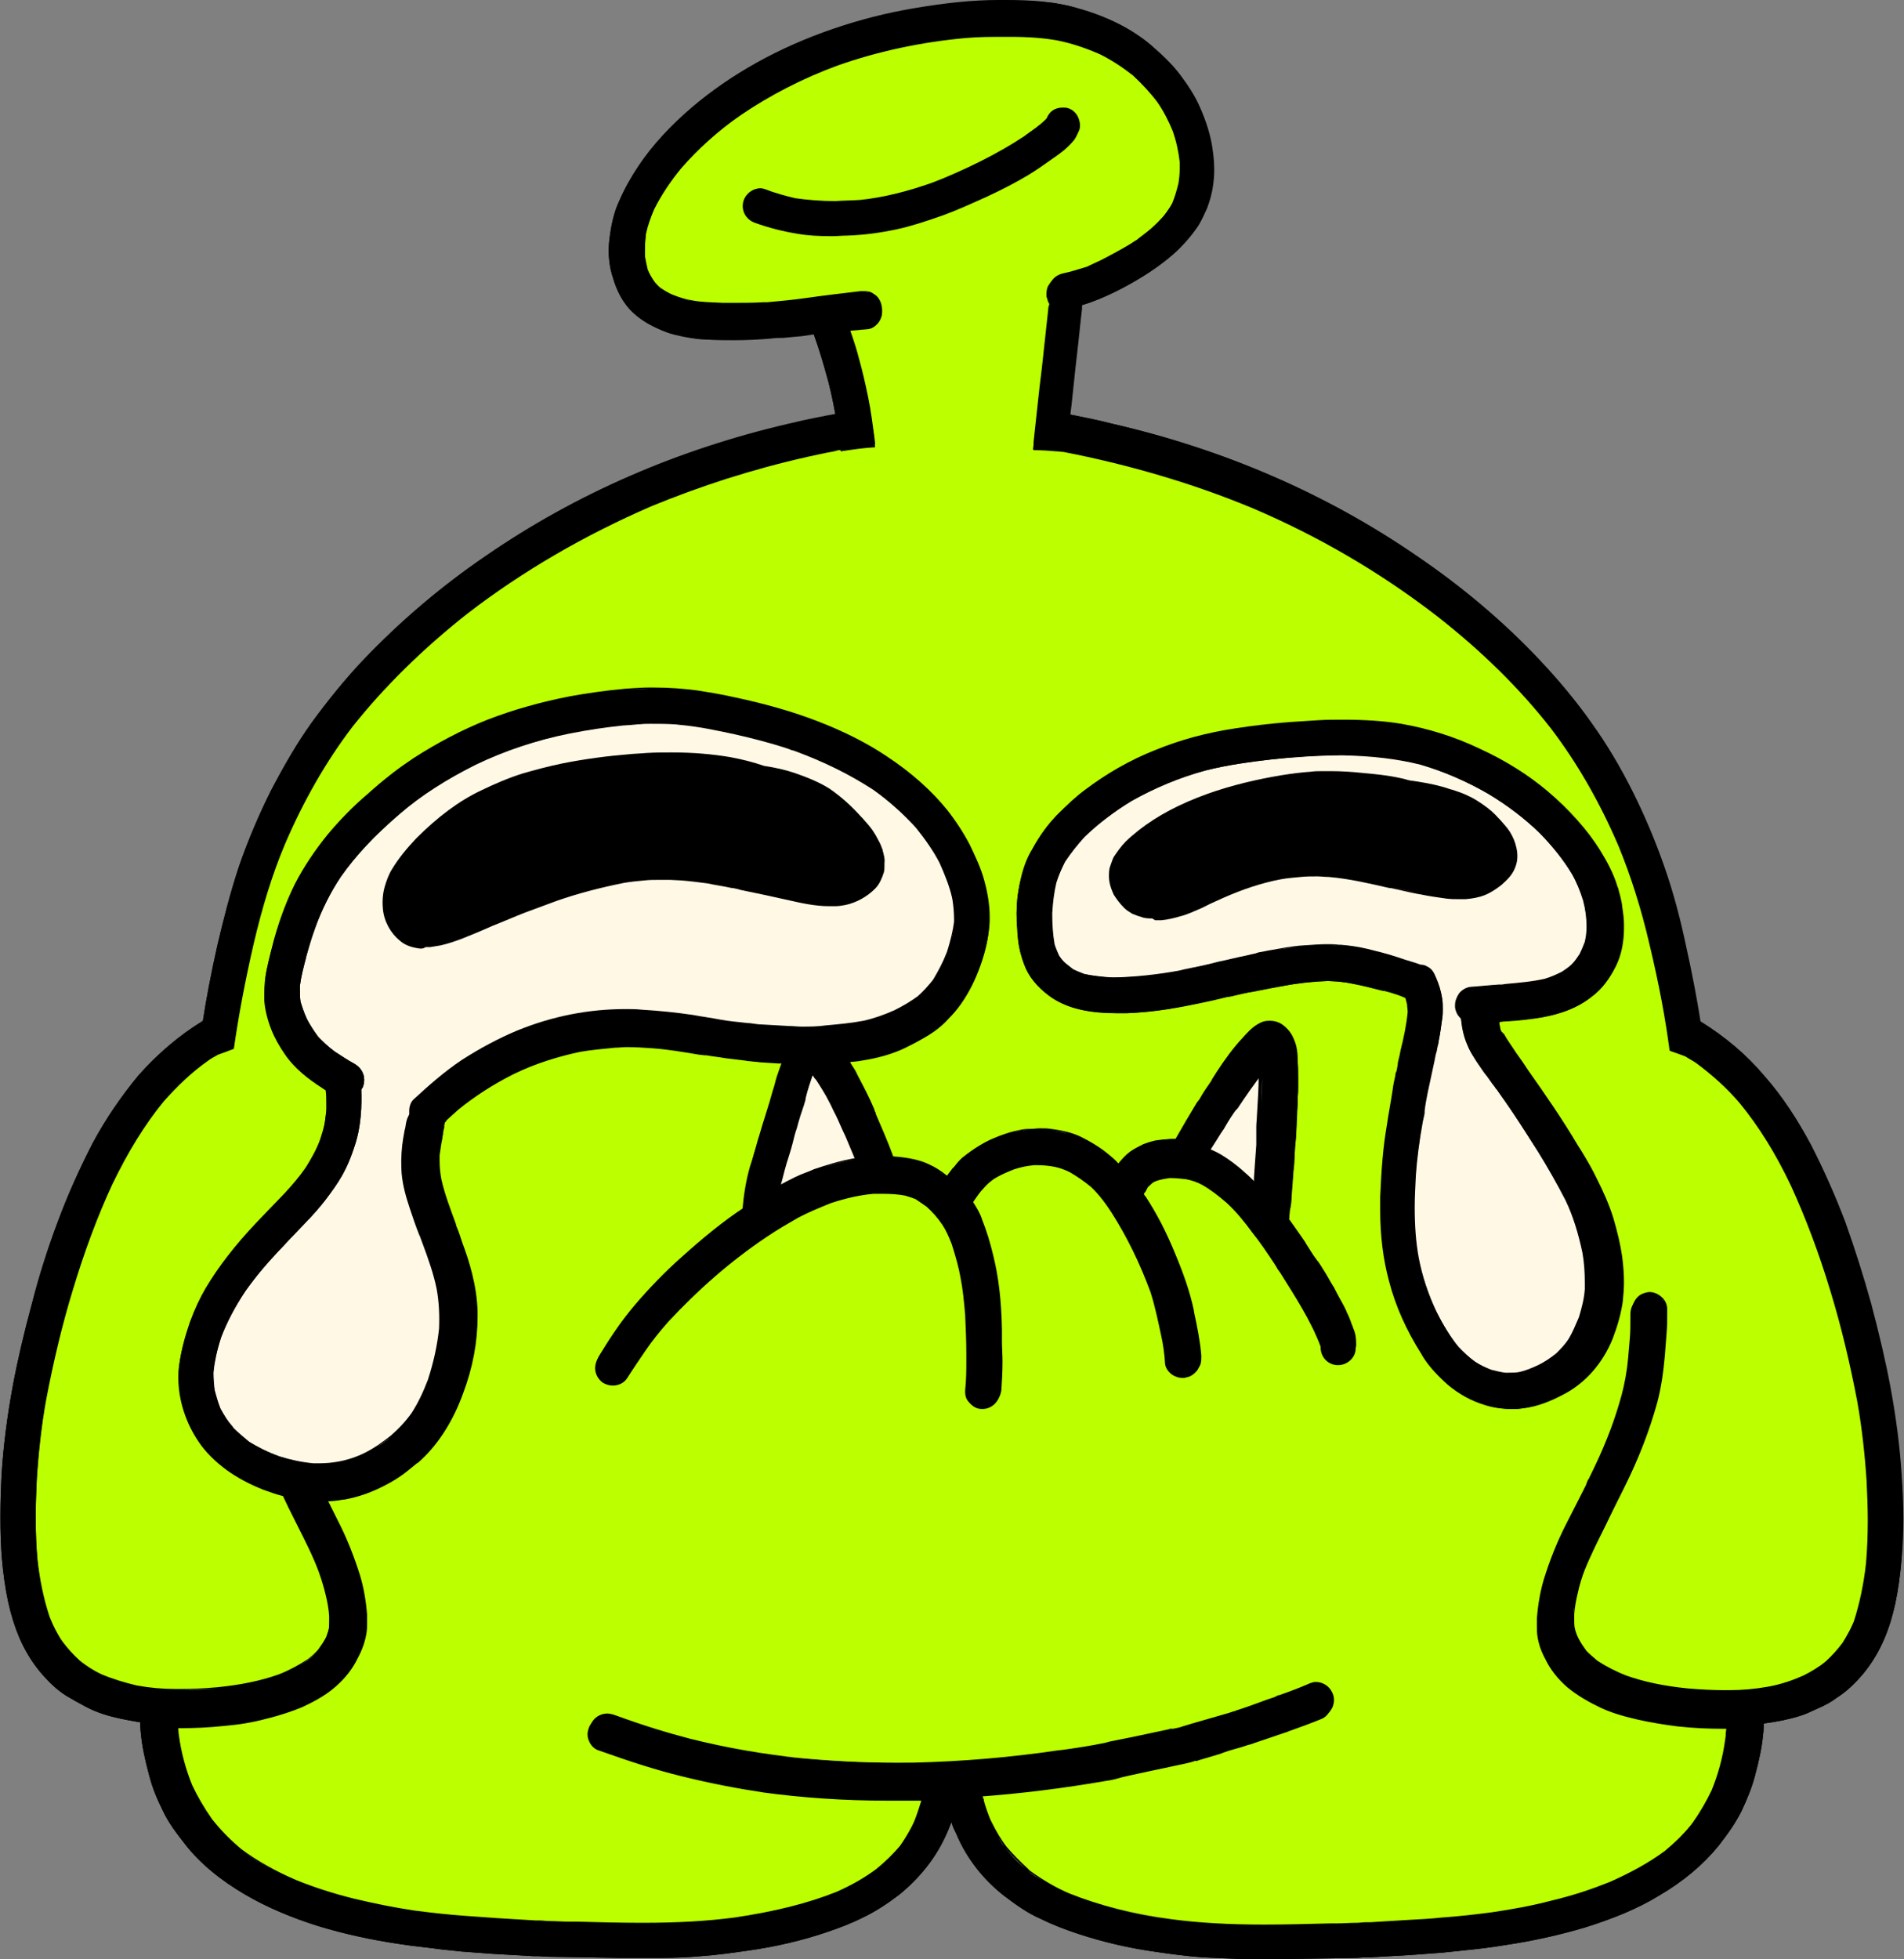 <?xml version="1.0" encoding="UTF-8"?><svg xmlns="http://www.w3.org/2000/svg" xmlns:xlink="http://www.w3.org/1999/xlink" height="335.1" preserveAspectRatio="xMidYMid meet" version="1.0" viewBox="-0.1 0.0 325.7 335.1" width="325.7" zoomAndPan="magnify"><rect x="-0.1" y="0.0" width="325.7" height="335.1" fill="#808080" stroke="none"/><g><g id="change1_1"><path d="M325.1,252.1c-0.3-4.5-0.9-9.4-1.9-14.8c-0.8-4.3-1.9-9-3.3-14.3c-1.3-4.7-2.8-9.4-4.4-13.9 c-1.7-4.5-3.7-9-5.9-13.3c-2.3-4.3-4.9-8.3-7.9-11.7c-3.1-3.7-6.8-6.8-11-9.4c-0.6-3.8-1.4-8.1-2.5-13c-0.8-3.8-2-8.7-3.7-13.5 c-1.5-4.3-3.3-8.6-5.4-12.8c-2.2-4.4-4.5-8.2-7-11.7c-2.6-3.7-5.6-7.3-8.8-10.7c-6.2-6.6-13.3-12.6-21.1-17.9 c-15.4-10.6-32.9-18.2-52-22.6c-2.3-0.6-4.8-1.1-7.3-1.6l0.2-1.6l0.7-6.6l0.3-2.6c0.3-2.5,0.5-4.9,0.8-7.3c0-0.2,0-0.4,0-0.6 c2-0.6,4.2-1.5,6.9-2.9c3.4-1.8,6.3-3.7,8.7-5.8c0.7-0.6,1.4-1.3,2.2-2.2c0.8-0.9,1.5-1.8,2.1-2.7c0.6-1,1.1-2.1,1.5-3 c0.4-1.1,0.8-2.3,1-3.8c0.3-1.9,0.3-3.9-0.1-6.5c-0.3-2.1-1-4.4-2.1-6.9c-0.9-2.1-2.2-4-3.4-5.6c-1.5-2-3.3-3.6-5-5.1 c-3.2-2.7-7.3-4.8-12.2-6.2C180.4,0.2,176,0,171.9,0l-0.6,0h-0.6c-4.4,0-9.1,0.5-14.4,1.4c-4.8,0.8-9.4,2-13.8,3.5 c-9.4,3.2-17.6,7.8-24.3,13.5c-3.6,3.1-6.7,6.4-9.1,10c-1.2,1.8-2.3,3.7-3.3,6c-0.9,1.9-1.4,4.2-1.7,6.9c-0.2,2.1,0,4.3,0.7,6.3 c0.5,1.7,1.5,4.1,3.5,5.9c1.4,1.3,3.2,2.3,5.5,3.2c1,0.4,2.1,0.6,3,0.8c1.6,0.3,2.9,0.5,4.2,0.5c1.6,0.1,3,0.1,4.4,0.1 c2.1,0,4.3-0.1,6.5-0.3c0.6-0.1,1.1-0.1,1.7-0.1l0.2,0c1-0.1,2.2-0.2,3.3-0.3l2-0.3c1,2.8,1.6,4.9,2.1,6.7c0.6,2,1.1,4.3,1.6,7 c-2.2,0.4-4.8,0.9-7.7,1.6c-19.1,4.4-36.6,12-52,22.6c-7.8,5.3-14.9,11.4-21.1,17.9c-3.2,3.4-6.1,7-8.8,10.7 c-2.5,3.5-4.7,7.3-7,11.7c-2.1,4.2-3.9,8.5-5.4,12.8c-1.6,4.8-2.8,9.7-3.7,13.5c-1.1,4.9-1.9,9.1-2.5,13c-4.1,2.5-7.8,5.7-11,9.3 c-2.9,3.5-5.6,7.4-7.9,11.7c-2.2,4.3-4.2,8.7-5.9,13.3c-1.7,4.5-3.2,9.2-4.4,13.9C4,228,2.9,232.7,2.1,237 c-1,5.4-1.6,10.3-1.9,14.8c-0.3,5.6-0.3,10.2,0,14.5c0.5,5.8,1.4,10,3,13.8c0.9,2.1,2.1,4.1,3.5,5.8c1.5,1.8,3,3.2,4.6,4.2 c1,0.6,2.1,1.2,3.4,1.9c1,0.5,1.9,0.9,2.9,1.2c1.8,0.6,3.9,1,6.3,1.4c0,0.5,0,1.1,0.1,1.9c0.2,2.2,0.7,4.5,1.4,7.1 c0.5,2,1.3,4,2.3,6c1,2.2,2.5,4.1,3.9,5.9c2.5,3.2,6,6.1,10.3,8.6c3.6,2.1,7.8,3.9,12.6,5.4c4.3,1.3,8.9,2.3,13.6,3 c2.5,0.4,4.9,0.6,7,0.9l0.8,0.1l0.1,0c0.9,0.1,1.9,0.2,2.8,0.3l5.4,0.4l6.9,0.4l0.7,0c0.6,0,1.2,0.1,1.9,0.1l6.1,0.1l6.2,0.1 c1,0,2,0,3.1,0c1.3,0,2.5,0,3.8,0c2.5,0,4.8-0.1,6.9-0.3c2.8-0.2,5.6-0.6,7.7-0.9c5.1-0.7,9.7-1.8,13.8-3.2 c2.1-0.7,4.2-1.5,6.2-2.5c2.1-1,4.1-2.3,6.2-3.9c3.6-2.9,6.5-6.6,8.2-10.6c0.3-0.6,0.5-1.3,0.8-1.9l0,0.2c0.2,0.7,0.5,1.3,0.8,1.9 c1.7,4.1,4.6,7.8,8.2,10.6c2.1,1.6,4.1,3,6.2,3.9c2,1,4.1,1.8,6.2,2.5c4.2,1.4,8.7,2.5,13.8,3.2c2.1,0.3,4.9,0.7,7.7,0.9 c2.1,0.1,4.4,0.2,6.8,0.3c1.4,0,2.6,0,3.9,0c1,0,2,0,3.1,0l6.1-0.1l6.2-0.1c0.6,0,1.3-0.1,1.9-0.1l0.7,0l6.9-0.4l5.4-0.4 c1-0.1,1.9-0.2,2.9-0.3l0.9-0.1c2.1-0.2,4.6-0.5,7-0.9c4.7-0.7,9.2-1.7,13.6-3c4.8-1.5,9-3.2,12.6-5.4c4.3-2.5,7.7-5.4,10.3-8.6 c1.4-1.8,2.8-3.7,3.9-5.9c1-2.1,1.8-4.1,2.3-6c0.7-2.6,1.2-4.9,1.4-7.1c0.1-0.6,0.1-1.3,0.1-1.9c2.3-0.3,4.3-0.7,6.2-1.3 c1-0.3,1.8-0.7,2.9-1.2c1.4-0.6,2.5-1.2,3.4-1.9c1.6-1,3.2-2.5,4.6-4.2c1.4-1.7,2.6-3.7,3.5-5.8c1.6-3.7,2.5-8,3-13.8 C325.4,262.3,325.4,257.7,325.1,252.1z M201.6,27.6c-0.1-0.9-0.3-1.8-0.5-2.7C201.4,25.7,201.5,26.6,201.6,27.6c0,0.4,0,0.8,0,1.2 c0,0.9-0.1,1.7-0.2,2.4c-0.2,0.7-0.4,1.4-0.6,2.1c0.2-0.7,0.4-1.4,0.6-2.1c0.1-0.8,0.2-1.5,0.2-2.4C201.6,28.3,201.6,28,201.6,27.6 z M193.9,41.3c-0.4,0.3-0.8,0.5-1.2,0.8C193.1,41.8,193.5,41.6,193.9,41.3c0.2-0.1,0.3-0.2,0.5-0.4C194.2,41,194,41.2,193.9,41.3z M196.3,39.4c-0.1,0.1-0.3,0.3-0.4,0.4C196,39.7,196.2,39.5,196.3,39.4C196.3,39.4,196.3,39.4,196.3,39.4 C196.3,39.4,196.3,39.4,196.3,39.4z M198.7,37.1C198.6,37.1,198.6,37.1,198.7,37.1C198.6,37.1,198.6,37.1,198.7,37.1 c0.1-0.2,0.3-0.4,0.4-0.5C198.9,36.7,198.8,36.9,198.7,37.1z M193.6,12.7c1.6,1.5,3,3,4.2,4.6c0.8,1.2,1.5,2.5,2.1,3.7 c-0.6-1.3-1.3-2.5-2.1-3.7C196.6,15.7,195.2,14.2,193.6,12.7c-1.2-1-2.5-1.9-3.8-2.7C191.1,10.8,192.4,11.7,193.6,12.7z M185.9,45.7c0.5-0.2,1-0.4,1.5-0.7C186.8,45.2,186.3,45.5,185.9,45.7L185.9,45.7L185.9,45.7z M10.6,281c-0.2-0.3-0.4-0.6-0.6-0.9 C10.2,280.3,10.4,280.7,10.6,281C10.6,281,10.6,281,10.6,281C10.6,281,10.6,281,10.6,281z M7.9,239.1c-0.8,4.5-1.3,9.1-1.6,13.6 c-0.1,2.2-0.2,4.5-0.2,6.8c0,2.5,0.1,5,0.3,7.3c0.2,2,0.5,3.9,0.9,5.8c-0.4-1.8-0.7-3.7-0.9-5.8c-0.2-2.3-0.3-4.8-0.3-7.3 c0-2.3,0.1-4.6,0.2-6.8C6.5,248.1,7.1,243.5,7.9,239.1c0.9-5,2.1-10.1,3.5-15.1C9.9,229,8.8,234,7.9,239.1z M13.5,284.1 C13.5,284.1,13.5,284.1,13.5,284.1C13.5,284.1,13.5,284.1,13.5,284.1c0.2,0.2,0.4,0.3,0.6,0.5C13.9,284.5,13.7,284.3,13.5,284.1z M13.6,216.3c1-3,2-5.8,3.1-8.5C15.7,210.5,14.6,213.3,13.6,216.3z M297.4,188.3c2.4,2.9,4.6,6.2,6.7,10 C301.9,194.5,299.7,191.2,297.4,188.3c-1.2-1.4-2.5-2.7-3.8-3.9C294.9,185.6,296.2,186.9,297.4,188.3z M286.5,294.9 c-0.4,0-0.8-0.1-1.2-0.1C285.7,294.8,286.1,294.8,286.5,294.9z M294.6,289.1l0.4-0.1L294.6,289.1c-0.5,0-1,0-1.5,0 C293.6,289.1,294.1,289.1,294.6,289.1z M285.3,179L285.3,179c-0.5-4-1.2-7.8-2.1-12.2C284.1,171.2,284.8,175,285.3,179z M284.7,222.9c0.2,0.4,0.3,0.7,0.3,1.2l0,0.3l0-0.3C285,223.7,284.9,223.3,284.7,222.9z M284.9,226.5c0,0.6,0,1.2-0.1,1.8 c-0.1,1.3-0.2,2.6-0.3,3.9c-0.1,0.7-0.1,1.4-0.2,2c0.1-0.6,0.1-1.3,0.2-2c0.1-1.3,0.2-2.6,0.3-3.9 C284.9,227.6,284.9,227,284.9,226.5z M279.8,153.2c-0.5-1.8-1.1-3.5-1.7-5.2C278.7,149.7,279.2,151.4,279.8,153.2z M278.6,232 c0.1-1.2,0.2-2.3,0.3-3.5c0.1-1.1,0.1-2.2,0.1-3.4l0-0.7c0-0.9,0.3-1.6,0.8-2.2c0.5-0.6,1.3-0.9,2.1-1l0.1,0c0.8,0,1.6,0.4,2.2,1 c0.1,0.1,0.2,0.2,0.3,0.4c-0.1-0.1-0.2-0.2-0.3-0.4c-0.6-0.6-1.4-1-2.2-1l-0.1,0c-0.8,0-1.5,0.4-2.1,1c-0.5,0.6-0.8,1.3-0.8,2.2 l0,0.7c0,1.2,0,2.3-0.1,3.4C278.8,229.6,278.7,230.8,278.6,232c-0.2,1.7-0.4,3.3-0.7,4.9C278.2,235.3,278.4,233.7,278.6,232z M277.7,158.2c0-0.9-0.2-1.9-0.4-3.1c0-0.3-0.1-0.5-0.2-0.8c0.1,0.3,0.1,0.5,0.2,0.8C277.5,156.2,277.7,157.3,277.7,158.2z M277.7,158.4L277.7,158.4l-0.1,0.3c0,1.7-0.3,3.3-0.8,4.7c0.4-1.4,0.8-2.9,0.8-4.7L277.7,158.4z M272.9,169.7 c-0.2,0.2-0.4,0.4-0.7,0.6c-3.7,3-8.4,3.7-13,4.1l-1.6,0.1l1.6-0.1c4.5-0.4,9.3-1.1,13-4.1C272.4,170.1,272.6,169.9,272.9,169.7z M270.8,214.4c-0.5-2.3-1.1-4.4-1.8-6.4C269.7,209.9,270.3,212.1,270.8,214.4c0.3,1.7,0.4,3.4,0.4,5.1c0,0.4,0,0.8,0,1.1 c-0.1,0.8-0.2,1.7-0.4,2.6c0.2-0.9,0.3-1.7,0.4-2.6c0-0.4,0-0.8,0-1.1C271.2,217.7,271.1,216,270.8,214.4z M269.8,226.2 c-0.3,0.7-0.6,1.4-0.9,2C269.3,227.6,269.6,227,269.8,226.2z M266.3,231.5c0.3-0.3,0.6-0.6,0.8-0.9 C266.8,231,266.6,231.3,266.3,231.5c-0.3,0.2-0.6,0.4-0.9,0.7C265.7,232,266,231.8,266.3,231.5z M264.2,198.8 c0.8,1.3,1.6,2.7,2.3,4C265.8,201.4,265,200.1,264.2,198.8z M261,182.9l-0.1-0.2l-0.3-0.5l0.3,0.5L261,182.9z M251.6,168.9 c-0.7,0.1-1.4,0.4-1.9,1.1c-0.1,0.1-0.2,0.3-0.3,0.4c0.1-0.2,0.2-0.3,0.3-0.4C250.2,169.4,250.9,169,251.6,168.9 c1.6-0.1,3.3-0.3,4.9-0.4l0.5,0l0.7-0.1c1.1-0.1,2.3-0.2,3.4-0.4c-1.2,0.2-2.3,0.3-3.4,0.4l-0.7,0.1l-0.5,0 C254.9,168.7,253.3,168.8,251.6,168.9z M257.1,137.3c2.3,1.6,4.4,3.3,6.3,5.1c0.4,0.5,0.9,0.9,1.3,1.4c-0.4-0.5-0.8-0.9-1.3-1.4 C261.5,140.6,259.4,138.9,257.1,137.3z M259.3,145.8c0,0.6,0,1.2-0.2,1.8C259.3,147.1,259.4,146.5,259.3,145.8z M258.1,142.2 c0.1,0.2,0.3,0.5,0.4,0.7C258.4,142.7,258.2,142.4,258.1,142.2c-0.5-0.8-1.1-1.5-1.8-2.2l-0.2-0.2c-0.7-0.8-1.5-1.5-2.5-2.2 c-1-0.7-1.9-1.2-2.7-1.6c-0.9-0.4-1.8-0.7-2.6-1l-0.4-0.1c-1.7-0.6-3.6-1-5.5-1.3l-0.7-0.1l-0.7-0.1c0,0,0,0,0,0c0,0,0,0,0,0 l0.7,0.1l0.7,0.1c1.9,0.3,3.8,0.7,5.5,1.3l0.4,0.1c0.9,0.3,1.8,0.6,2.6,1c0.9,0.4,1.7,0.9,2.7,1.6c1,0.7,1.8,1.4,2.5,2.2l0.2,0.2 C256.9,140.7,257.6,141.4,258.1,142.2z M249.4,173.4c0.2,0.3,0.4,0.6,0.7,0.9c0,0.2,0,0.5,0.1,0.8c0.2,1.2,0.5,2.3,0.8,3.3 c-0.4-1-0.7-2.1-0.8-3.3c0-0.3-0.1-0.5-0.1-0.8C249.8,174,249.6,173.7,249.4,173.4z M249.9,230.8c-0.2-0.2-0.3-0.3-0.5-0.5 c-0.5-0.7-1.1-1.4-1.6-2.1c0.5,0.8,1,1.5,1.6,2.1C249.6,230.5,249.7,230.6,249.9,230.8z M249,172c0,0.1,0,0.3,0,0.4 c0,0.2,0.1,0.4,0.1,0.5c-0.1-0.2-0.1-0.3-0.1-0.5C249,172.2,249,172.1,249,172c0-0.5,0.1-1,0.4-1.5C249.2,170.9,249,171.5,249,172z M246.4,170.8c-0.1-0.4-0.2-0.7-0.3-1.1C246.3,170.1,246.4,170.5,246.4,170.8c0.1,0.6,0.2,1.1,0.2,1.8c0,0.5,0,1-0.1,1.6 c-0.1,0.5-0.1,0.9-0.2,1.3c0.1-0.4,0.1-0.9,0.2-1.3c0.1-0.6,0.1-1.1,0.1-1.6C246.6,172,246.5,171.4,246.4,170.8z M246.1,176.7 c-0.1,0.4-0.1,0.9-0.2,1.3l0,0.1l0-0.1C246,177.6,246.1,177.1,246.1,176.7z M247.4,236.8c1.4,1.2,3,2.1,4.7,2.8 C250.4,238.9,248.8,237.9,247.4,236.8c-1.3-1.1-2.4-2.3-3.4-3.5C245,234.5,246.1,235.7,247.4,236.8z M256.8,174.6l-0.5,0.1l0,0 L256.8,174.6z M255.9,186.1l0.2,0.2l0.2,0.3c0.2,0.3,0.4,0.6,0.6,0.9c-0.2-0.3-0.4-0.6-0.6-0.9l-0.2-0.3L255.9,186.1L255.9,186.1 L255.9,186.1z M257.5,234.8c0.1,0,0.3,0,0.4,0c0.3,0,0.7,0,1,0c-0.3,0-0.7,0-1,0C257.8,234.8,257.7,234.8,257.5,234.8 c-0.3,0-0.5-0.1-0.8-0.1C257,234.7,257.3,234.8,257.5,234.8z M267.9,165.9c0.4-0.3,0.8-0.6,1.1-0.9c0.2-0.2,0.4-0.4,0.5-0.6 c-0.2,0.2-0.3,0.4-0.5,0.6C268.7,165.3,268.3,165.6,267.9,165.9z M271.5,159.6c0-0.3,0.1-0.6,0.1-1c0-1.2-0.2-2.4-0.4-3.6 c0.2,1.2,0.4,2.4,0.4,3.6C271.5,159,271.5,159.3,271.5,159.6z M264.6,135.4c-1.3-1.1-2.6-2.1-4.1-3.1 C261.9,133.3,263.3,134.3,264.6,135.4c2.6,2.2,4.9,4.5,6.7,6.9C269.4,139.9,267.2,137.6,264.6,135.4z M245.4,104.9 c7.7,6,14.3,12.5,19.6,19.3c1.9,2.5,3.7,5.1,5.3,7.9c-1.7-2.8-3.4-5.4-5.3-7.9C259.7,117.3,253.1,110.9,245.4,104.9 c-5.5-4.2-11.3-8-17.4-11.4C234.1,96.9,239.9,100.7,245.4,104.9z M211.1,124.6c3.2-0.5,6.4-0.9,9.5-1.1c1.4-0.1,2.9-0.2,4.6-0.3 c1.5-0.1,2.9-0.1,4.4-0.1c3.7,0,7,0.2,10,0.7c2.8,0.5,5.6,1.2,8.3,2.1c-2.7-0.9-5.5-1.7-8.3-2.1c-3-0.5-6.3-0.7-10-0.7 c-1.5,0-3,0-4.4,0.1c-1.6,0.1-3.1,0.2-4.6,0.3C217.5,123.8,214.3,124.1,211.1,124.6c-2.3,0.4-4.6,0.8-6.9,1.5 C206.4,125.4,208.7,125,211.1,124.6z M227.6,289.9c0.1,0.3,0.1,0.6,0.1,0.9c0,0.2,0,0.4-0.1,0.7c0-0.2,0.1-0.4,0.1-0.7 C227.8,290.5,227.7,290.2,227.6,289.9z M225.7,231.2c0.4,1.2,1.4,2,2.6,2.1c0.1,0,0.1,0,0.2,0c1.6,0,3-1.3,3-2.8l0-0.3 c0-0.4,0-0.8-0.1-1.2c0.1,0.4,0.1,0.8,0.1,1.2l0,0.3c-0.1,1.5-1.4,2.8-3,2.8c-0.1,0-0.1,0-0.2,0C227,233.2,226,232.4,225.7,231.2z M224.7,287.8c-0.3,0-0.6,0.1-0.9,0.1C224.1,287.8,224.4,287.8,224.7,287.8c1,0,1.9,0.5,2.5,1.3 C226.6,288.2,225.7,287.8,224.7,287.8z M231.2,168.2c-1.4-0.3-2.8-0.4-4.4-0.5c-2.6,0-5.2,0.3-8.1,0.9l-2.2,0.4l-2.5,0.5 c-0.5,0.1-1,0.2-1.6,0.3c0.5-0.1,1.1-0.2,1.6-0.3l2.5-0.5l2.2-0.4c2.9-0.5,5.6-0.8,8.1-0.9C228.4,167.7,229.8,167.9,231.2,168.2 c0.5,0.1,1,0.2,1.5,0.3C232.2,168.4,231.7,168.2,231.2,168.2z M220.4,207c0.1-0.3,0.2-0.6,0.2-0.9c0.1-1.9,0.2-3.8,0.4-5.7l0.1-0.7 c0.1-1.2,0.2-2.3,0.2-3.5l0.1-1c0.1-1.3,0.2-2.7,0.2-4c0-0.7,0.1-1.4,0.1-2.1l0-0.7l0-0.1l0-0.2c0-0.6,0-1.2,0.1-1.8l0-0.6 c0-0.3,0-0.5,0-0.8c0-1-0.1-1.9-0.1-2.7l0-0.2c-0.1-0.9-0.1-1.9-0.4-2.8c0.2,0.9,0.3,1.9,0.4,2.8l0,0.2c0.1,0.8,0.1,1.7,0.1,2.7 c0,0.3,0,0.5,0,0.8l0,0.6c0,0.6,0,1.2-0.1,1.8l0,0.2l0,0.1l0,0.7c0,0.7-0.1,1.4-0.1,2.1c-0.1,1.3-0.1,2.7-0.2,4l-0.1,1 c-0.1,1.2-0.2,2.3-0.2,3.5l-0.1,0.7c-0.1,1.9-0.3,3.8-0.4,5.7C220.6,206.3,220.5,206.7,220.4,207c-0.1,0.8-0.1,1.4-0.2,2 C220.2,208.4,220.3,207.7,220.4,207z M218.3,175.3c-0.4-0.2-0.9-0.3-1.3-0.3c-0.1,0-0.2,0-0.3,0c-0.2,0-0.4,0.1-0.5,0.1 c0.2,0,0.4-0.1,0.5-0.1c0.1,0,0.2,0,0.3,0C217.4,175,217.9,175.1,218.3,175.3z M206.3,135.7c-4.7,1.6-8.5,3.6-11.7,6.2 c-0.8,0.6-1.5,1.3-2.2,1.9c-0.8,0.8-1.5,1.8-2.1,2.7c-0.2,0.4-0.4,0.8-0.5,1.3l-0.1,0.3c-0.1,0.2-0.1,0.5-0.1,0.8 c0-0.3,0.1-0.6,0.1-0.8l0.1-0.3c0.2-0.5,0.3-0.9,0.5-1.3c0.6-0.9,1.3-1.9,2.1-2.7c0.7-0.7,1.5-1.3,2.2-1.9 C197.7,139.4,201.6,137.4,206.3,135.7c4.2-1.5,8.5-2.5,12.7-3.2c1.9-0.3,3.5-0.5,5-0.6c0.6-0.1,1.3-0.1,1.9-0.1c0.5,0,1.1,0,1.6,0 c1.7,0,3.4,0.1,5.3,0.3c0.6,0,1.1,0.1,1.7,0.2c-0.6-0.1-1.1-0.1-1.7-0.2c-1.8-0.2-3.6-0.3-5.3-0.3c-0.5,0-1.1,0-1.6,0 c-0.6,0-1.3,0.1-1.9,0.1c-1.5,0.1-3.1,0.3-5,0.6C214.8,133.2,210.5,134.3,206.3,135.7z M207.2,196.3l-0.1,0.2c0,0,0,0.1-0.1,0.1 c0,0,0,0,0,0.1c0,0,0,0,0,0L207.2,196.3z M204.9,232.1c0-0.2,0-0.4-0.1-0.5C204.9,231.7,204.9,231.9,204.9,232.1c0,0.2,0,0.3,0,0.5 c0,0.6-0.1,1-0.3,1.5c0.2-0.4,0.3-0.9,0.3-1.5C205,232.4,204.9,232.2,204.9,232.1z M202.5,165.9l-0.8,0.2 c-3.8,0.7-7.6,1.1-11.3,1.2c-0.4,0-0.8,0-1.2-0.1c0.4,0,0.8,0.1,1.2,0.1c3.7-0.1,7.5-0.5,11.3-1.2L202.5,165.9c1-0.2,2-0.4,3-0.6 C204.5,165.4,203.5,165.6,202.5,165.9z M199.8,201L199.8,201c0.9,0,1.8,0.2,2.7,0.4c0.4,0.1,0.7,0.2,1.1,0.3 c-0.4-0.1-0.7-0.2-1.1-0.3C201.6,201.2,200.7,201,199.8,201z M200.3,295.6l-0.1,0l-0.2,0l-0.1,0l0.1,0l0.2,0L200.3,295.6z M198.3,201.2c0.4-0.1,0.8-0.2,1.2-0.2C199.1,201,198.7,201.1,198.3,201.2z M199,233.2C199,233.2,199,233.2,199,233.2 c0-0.4-0.1-0.8-0.1-1.2C198.9,232.4,199,232.8,199,233.2C199,233.2,199,233.2,199,233.2z M179.6,193.3c-0.6-0.1-1.3-0.1-2-0.1 c-0.5,0-1,0-1.6,0.1c-0.5,0-1,0.1-1.4,0.1c-0.4,0.1-0.8,0.1-1.3,0.2c0.4-0.1,0.8-0.2,1.3-0.2c0.5-0.1,1-0.1,1.4-0.1 c0.5,0,1-0.1,1.6-0.1C178.3,193.2,178.9,193.3,179.6,193.3c1.2,0.2,2.1,0.3,3,0.6C181.7,193.7,180.7,193.5,179.6,193.3z M180.8,199.7c-0.2-0.1-0.4-0.1-0.7-0.2c-1-0.2-2-0.3-3.1-0.3c-0.2,0-0.4,0-0.5,0c-0.3,0-0.7,0.1-1.1,0.2c0.4-0.1,0.7-0.1,1.1-0.2 c0.2,0,0.4,0,0.5,0c1.1,0,2.1,0.1,3.1,0.3C180.4,199.6,180.6,199.7,180.8,199.7z M173.9,158.6c0,0.8,0.1,1.9,0.3,3.1 c0.1,0.6,0.2,1.2,0.4,1.7c-0.2-0.5-0.3-1.1-0.4-1.7C174,160.6,173.9,159.5,173.9,158.6c0-0.9-0.1-1.7-0.1-2.4 c0-1.9,0.2-3.4,0.5-4.9c0-0.1,0-0.1,0-0.1c0,0.1,0,0.1,0,0.1c-0.3,1.5-0.5,3-0.5,4.9C173.8,157,173.9,157.8,173.9,158.6z M178.9,50.7c0.1,0.2,0.2,0.5,0.3,0.7C179,51.2,178.9,51,178.9,50.7c0-0.2-0.1-0.4-0.1-0.6c0-0.3,0.1-0.7,0.2-1 c-0.1,0.3-0.2,0.6-0.2,1C178.8,50.3,178.8,50.5,178.9,50.7z M179.1,52.6c0-0.4,0.1-0.6,0.2-0.9C179.2,52,179.1,52.3,179.1,52.6 l-0.5,4.6l-0.5,4.6l-0.1,0.9l-0.4,3.3l-0.1,0.6l0.1-0.6l0.4-3.4l0.1-0.9l0.5-4.6L179.1,52.6z M176.4,76.6l0.1,0.2l0,0.2h0 c0,0,0-0.2,0-0.2L176.4,76.6C176.4,76.6,176.4,76.6,176.4,76.6z M179.3,170.2c-0.9-0.7-1.7-1.4-2.3-2.2 C177.6,168.8,178.4,169.5,179.3,170.2c2.7,2,6.3,3,11.3,3c0.7,0,1.3,0,2,0c2.2-0.1,4.4-0.3,7-0.7c0.5-0.1,1-0.2,1.5-0.2 c-0.5,0.1-1,0.2-1.5,0.2c-2.6,0.4-4.8,0.6-7,0.7c-0.6,0-1.3,0-2,0C185.5,173.2,182,172.3,179.3,170.2z M180.6,139.5 c-0.3,0.3-0.6,0.7-1,1.1C179.9,140.2,180.3,139.8,180.6,139.5c0.4-0.4,0.9-0.9,1.3-1.2C181.4,138.6,181,139,180.6,139.5z M181.9,164.6c0.2,0.1,0.3,0.3,0.5,0.4C182.2,164.8,182.1,164.7,181.9,164.6c-0.1-0.1-0.2-0.2-0.2-0.3 C181.7,164.4,181.8,164.5,181.9,164.6z M179.7,156.3c0-0.9,0.1-1.8,0.2-2.6C179.8,154.5,179.7,155.4,179.7,156.3z M179.9,160 c-0.1-1.2-0.2-2.4-0.2-3.5C179.7,157.6,179.8,158.8,179.9,160z M184.7,143.9c0.2-0.3,0.5-0.6,0.8-0.8c1.2-1.2,2.5-2.3,3.9-3.3 c-1.4,1.1-2.7,2.2-3.9,3.3C185.2,143.4,184.9,143.7,184.7,143.9z M200.4,195l-0.2,0.1c0,0,0,0-0.1,0c0,0,0,0,0.1,0L200.4,195 L200.4,195z M195.2,204.5l-0.1-0.1l0,0L195.2,204.5z M193.8,196.9c-0.3,0.2-0.5,0.3-0.7,0.5c-0.3,0.3-0.6,0.5-0.9,0.8 c0.3-0.3,0.6-0.5,0.9-0.8C193.3,197.2,193.6,197,193.8,196.9z M186.3,203c1.1,1,2,2.2,2.8,3.2C188.3,205.1,187.3,204,186.3,203 c-0.6-0.5-1.2-1-1.8-1.4C185,202,185.7,202.4,186.3,203z M188.9,197.3c-0.2-0.2-0.5-0.3-0.7-0.5C188.5,197,188.7,197.1,188.9,197.3 c1,0.8,1.7,1.4,2.1,1.9c0,0,0,0,0,0l0.1-0.1c0,0,0,0,0,0c0,0,0,0,0,0l-0.1,0.1C190.6,198.7,189.9,198.1,188.9,197.3z M189.5,297.9 l2.5-0.5l1.5-0.3l3.6-0.8l-3.6,0.8l-1.5,0.3L189.5,297.9l-0.4,0.1L189.5,297.9z M196.8,202.1c-0.1,0.1-0.2,0.2-0.3,0.3 C196.6,202.2,196.7,202.2,196.8,202.1c0.2-0.1,0.3-0.2,0.5-0.3C197.1,201.9,196.9,202,196.8,202.1z M202,235.6c0.1,0,0.2,0,0.3,0 C202.2,235.6,202.1,235.6,202,235.6c-0.4,0-0.8-0.1-1.2-0.3C201.2,235.5,201.6,235.6,202,235.6z M202.8,301.2 c0.3-0.1,0.5-0.1,0.8-0.2C203.3,301.1,203.1,301.1,202.8,301.2l-1.7,0.4L202.8,301.2z M202.9,221.3c0.3,1,0.6,2,0.8,3l0.1,0.6 c0.2,0.9,0.4,1.9,0.6,2.8c-0.2-1-0.4-1.9-0.6-2.8l-0.1-0.6C203.4,223.3,203.2,222.3,202.9,221.3z M230,161.9 c-0.3,0-0.6-0.1-0.9-0.1l-0.3,0c-0.7,0-1.3-0.1-2-0.1c-1.1,0-2.4,0.1-3.9,0.2c-1.5,0.1-3.1,0.4-4.5,0.6c1.4-0.3,3-0.5,4.5-0.6 c1.5-0.1,2.7-0.2,3.9-0.2c0.7,0,1.3,0,2,0.1l0.3,0C229.4,161.8,229.7,161.8,230,161.9z M218.1,162.5c-0.5,0.1-1,0.2-1.4,0.3 l-0.5,0.1l-1.1,0.2l-0.3,0.1l-0.1,0l0.1,0l0.3-0.1l1.1-0.2l0.5-0.1C217.2,162.7,217.7,162.6,218.1,162.5z M215.8,183.2 c-0.4,0.5-0.8,1-1.2,1.5C215,184.2,215.4,183.7,215.8,183.2c0,0.2,0,0.5,0,0.7c0-0.2,0-0.4,0-0.6 C215.8,183.3,215.8,183.3,215.8,183.2z M215.8,184.4c0,1.7-0.1,3.4-0.2,5l-0.1,1.7c0,0.3,0,0.6,0,0.9c0-0.3,0-0.6,0-0.9l0.1-1.7 C215.7,187.7,215.7,186,215.8,184.4l0-0.4h0L215.8,184.4z M215.4,193l0,0.2l0,0.5l0,0.7l0,0.7l0,0.7c-0.1,1.4-0.2,2.8-0.3,4.2 l-0.1,1.5l0,0.6l0-0.6l0.1-1.5c0.1-1.4,0.2-2.8,0.3-4.2l0-0.7l0-0.7l0-0.7l0-0.5L215.4,193z M214.7,202.3L214.7,202.3 c-0.5-0.3-0.7-0.5-1-0.8C214,201.8,214.3,202.1,214.7,202.3z M212.2,178.1c-0.5,0.6-1,1.2-1.5,1.9 C211.2,179.3,211.7,178.7,212.2,178.1c0.6-0.7,1.3-1.4,2-2C213.5,176.7,212.8,177.3,212.2,178.1z M212.2,188.2 c-0.3,0.4-0.6,0.9-0.9,1.3l0,0.1l0-0.1C211.6,189.1,211.9,188.7,212.2,188.2z M209.4,205.6c0.4,0.4,0.8,0.7,1.1,1.1 C210.2,206.3,209.8,205.9,209.4,205.6c-0.4-0.3-0.7-0.6-1.1-0.9C208.7,204.9,209.1,205.2,209.4,205.6z M209.9,198.3 c1,0.7,2,1.4,3,2.3c0.1,0.1,0.2,0.2,0.3,0.3c-0.1-0.1-0.2-0.2-0.3-0.3C211.9,199.7,210.9,198.9,209.9,198.3z M211.2,292.5 c0.8-0.3,1.6-0.5,2.5-0.8C212.8,291.9,211.9,292.2,211.2,292.5L211.2,292.5L211.2,292.5z M212,208.3c0.6,0.7,1.2,1.5,1.8,2.3 c0.7,0.9,1.3,1.8,2,2.8c-0.7-1-1.4-1.9-2-2.8C213.2,209.8,212.6,209,212,208.3z M232.4,162.2c0.4,0.1,0.8,0.2,1.3,0.3 c0.8,0.2,1.5,0.4,2.3,0.6c-0.8-0.2-1.6-0.4-2.3-0.6C233.2,162.4,232.8,162.3,232.4,162.2z M229.7,129.2c-4.2,0-8.4,0.2-12.3,0.7 c-1.1,0.1-2.2,0.3-3.4,0.4c1.2-0.2,2.3-0.3,3.4-0.4C221.4,129.4,225.5,129.2,229.7,129.2c3.9,0.1,7.4,0.4,10.7,1 C237.1,129.6,233.6,129.2,229.7,129.2z M185.5,135.1c-0.8,0.6-1.7,1.3-2.6,2.1C183.8,136.4,184.7,135.7,185.5,135.1 c2.9-2.1,5.9-4,9.1-5.5C191.4,131.1,188.3,133,185.5,135.1z M194.1,79.8c-4.1-1.1-8.3-2.1-12.5-2.9c-0.4-0.1-0.8-0.1-1.2-0.1 c-0.8-0.1-1.6-0.1-2.4-0.1c0.8,0,1.6,0.1,2.4,0.1c0.4,0,0.8,0.1,1.2,0.1C185.8,77.7,190,78.7,194.1,79.8z M181.2,47.1 c-0.1,0-0.3,0.1-0.4,0.1C180.9,47.2,181,47.1,181.2,47.1c1-0.2,2.1-0.5,3.1-0.8C183.2,46.6,182.2,46.9,181.2,47.1z M165.1,6.3 c0.3,0,0.5,0,0.8-0.1C165.6,6.3,165.3,6.3,165.1,6.3c-4.9,0.4-9.7,1.3-14.3,2.4C155.4,7.6,160.2,6.7,165.1,6.3z M127.1,34.3 c0.4-1.2,1.6-2.1,2.9-2.1c0.3,0,0.6,0.1,0.9,0.2c0.5,0.2,0.9,0.3,1.3,0.5c-0.4-0.1-0.9-0.3-1.3-0.5c-0.3-0.1-0.6-0.2-0.9-0.2 C128.7,32.2,127.5,33.1,127.1,34.3c-0.1,0.2-0.1,0.4-0.1,0.6C127,34.7,127.1,34.5,127.1,34.3z M110.2,43.8c0,0.3,0.1,0.6,0.2,0.9 C110.3,44.4,110.2,44.1,110.2,43.8c0-0.2,0-0.5,0-0.7c0-1,0.1-2.1,0.2-3.1c0.2-1.1,0.6-2.1,1-3.2c-0.4,1.1-0.7,2.1-1,3.2 c-0.2,1.1-0.2,2.1-0.2,3.1C110.2,43.3,110.2,43.5,110.2,43.8z M112.6,49.1c-0.3-0.3-0.6-0.6-0.8-0.9c-0.2-0.4-0.4-0.7-0.6-1.1 c0.2,0.4,0.4,0.8,0.6,1.1C112,48.5,112.3,48.8,112.6,49.1c0.2,0.1,0.4,0.3,0.6,0.4C113,49.4,112.8,49.3,112.6,49.1z M113.1,33.5 c1-1.6,2.1-3.3,3.4-4.9c0.6-0.7,1.3-1.4,2-2.1c-0.7,0.7-1.3,1.4-2,2.1C115.2,30.2,114.1,31.9,113.1,33.5z M131,51.8l-0.3,0l-0.4,0 c-1.5,0.1-3,0.1-4.4,0.1c-0.6,0-1.3,0-1.9,0l-0.6,0c-1.9-0.1-3.5-0.1-5.1-0.4c-0.7-0.1-1.3-0.3-1.9-0.5c0.6,0.2,1.2,0.3,1.9,0.5 c1.6,0.3,3.2,0.3,5.1,0.4l0.6,0c0.6,0,1.3,0,1.9,0c1.4,0,2.8,0,4.4-0.1l0.4,0L131,51.8c0.8-0.1,1.6-0.1,2.4-0.2 C132.6,51.7,131.8,51.7,131,51.8z M130.4,17.2c2.9-1.7,6-3.3,9.2-4.7C136.4,13.9,133.3,15.5,130.4,17.2z M137.5,51.1 c-0.8,0.1-1.5,0.2-2.3,0.3C136,51.3,136.8,51.2,137.5,51.1c0.9-0.1,1.9-0.2,2.9-0.4C139.4,50.9,138.4,51,137.5,51.1z M141,34.3 c0.6,0,1.2,0,1.8,0c1.4,0,2.8-0.1,4.3-0.2c3.9-0.4,8-1.4,12.5-3c2.6-1,5.3-2.2,8.3-3.7c2.6-1.3,5-2.7,7.3-4.2l0.4-0.3 c1.1-0.8,2.3-1.6,3.3-2.6l0.1-0.1c0.3-0.6,0.6-1.2,1.4-1.6c0.4-0.2,0.9-0.3,1.4-0.3c0.3,0,0.6,0,0.9,0.1c0.7,0.2,1.4,0.8,1.7,1.5 c0.2,0.3,0.3,0.8,0.3,1.3c0-0.5-0.2-0.9-0.3-1.3c-0.4-0.7-1-1.2-1.7-1.5c-0.3-0.1-0.6-0.1-0.9-0.1c-0.5,0-1,0.1-1.4,0.3 c-0.8,0.4-1.1,1-1.4,1.6l-0.1,0.1c-1,1-2.2,1.9-3.3,2.6l-0.4,0.3c-2.3,1.6-4.7,2.9-7.3,4.2c-3,1.5-5.7,2.7-8.3,3.7 c-4.6,1.6-8.7,2.6-12.5,3c-1.5,0.1-2.9,0.2-4.3,0.2C142.1,34.3,141.6,34.3,141,34.3z M171,229.8l0-0.3l0-0.3l0-0.3l0-1.2 c-0.1-3.9-0.4-7.3-1-10.3c0.6,3,0.9,6.3,1,10.3l0,1.2l0,0.3l0,0.3L171,229.8c0,1.1,0.1,2.2,0.1,3.4c0,1.8-0.1,3.4-0.2,4.9 c0,0.3-0.1,0.6-0.3,0.9c0.1-0.3,0.2-0.6,0.3-0.9c0.2-1.5,0.2-3.1,0.2-4.9C171,232.1,171,230.9,171,229.8z M165,231.5 c0-2.2-0.1-4.4-0.2-6.7c-0.1-0.8-0.1-1.6-0.2-2.3c0.1,0.8,0.2,1.5,0.2,2.3C164.9,227.1,165,229.3,165,231.5l0,1 c0,1.6,0,3.4-0.2,5.2c0,0.1,0,0.2,0,0.3c0,0.7,0.2,1.3,0.7,1.8c0.6,0.7,1.3,1.1,2.1,1.1c0.1,0,0.1,0,0.2,0c0.8,0,1.6-0.4,2.1-0.9 c-0.6,0.6-1.3,0.9-2.1,0.9c-0.1,0-0.1,0-0.2,0c-0.8-0.1-1.6-0.5-2.1-1.1c-0.5-0.5-0.7-1.2-0.7-1.8c0-0.1,0-0.2,0-0.3 c0.2-1.8,0.2-3.6,0.2-5.2L165,231.5z M157.6,134.3c1.6,1.5,3.1,3,4.3,4.5c0.8,1,1.6,2.1,2.2,3.1c-0.7-1.1-1.4-2.1-2.2-3.1 C160.7,137.2,159.3,135.7,157.6,134.3z M137.3,175.8c-0.7,0-1.4,0-2.1-0.1c-1.8-0.1-3.6-0.2-5.3-0.3l-1.5-0.2l-0.2,0 c-1.7-0.2-3.3-0.4-4.8-0.6c-1-0.2-1.9-0.3-2.9-0.5c1,0.2,1.9,0.3,2.9,0.5c1.6,0.3,3.1,0.4,4.8,0.6l0.2,0l1.5,0.2 c1.8,0.1,3.6,0.2,5.3,0.3C135.8,175.8,136.6,175.8,137.3,175.8c1.4,0,2.7,0,4.1-0.2c1.1-0.1,2.2-0.2,3.3-0.3 c-1.1,0.1-2.2,0.2-3.3,0.3C140,175.8,138.6,175.8,137.3,175.8z M139.4,184.2c0-0.1-0.1-0.1-0.1-0.2l-0.2-0.3c0,0,0,0,0,0l0.2,0.3 C139.3,184.1,139.3,184.1,139.4,184.2z M115.9,215.5c-2.7,2.5-5.3,5.1-7.7,7.9c-0.6,0.7-1.2,1.4-1.8,2.2c0.6-0.7,1.1-1.5,1.8-2.2 C110.6,220.6,113.2,217.9,115.9,215.5c3.9-3.5,7.3-6.3,10.8-8.6c0.1-1.1,0.2-2.2,0.4-3.3c-0.2,1.1-0.3,2.2-0.4,3.3 C123.3,209.2,119.8,211.9,115.9,215.5z M116.3,223.5c-0.8,0.8-1.6,1.6-2.3,2.4c-0.6,0.6-1.1,1.2-1.6,1.8c0.5-0.6,1-1.2,1.6-1.8 C114.7,225.1,115.5,224.3,116.3,223.5z M127.1,181.2l-3.3-0.4c-1.1-0.1-2.2-0.3-3.3-0.5l-0.3,0l-0.9-0.1c-2.4-0.4-5.2-0.8-8-1.1 c-1.4-0.1-2.8-0.2-4.4-0.2c-0.7,0-1.3,0-2,0.1c-0.9,0.1-1.9,0.1-2.8,0.2c0.9-0.1,1.8-0.2,2.8-0.2c0.7,0,1.3-0.1,2-0.1 c1.5,0,3,0.1,4.4,0.2c2.8,0.2,5.6,0.7,8,1.1l0.9,0.1l0.3,0c1.1,0.2,2.2,0.3,3.3,0.5L127.1,181.2l0.6,0.1l0.2,0 c0.6,0.1,1.2,0.1,1.8,0.2l3.1,0.2l0.6,0c-0.1,0.2-0.2,0.4-0.3,0.6c0.1-0.2,0.1-0.3,0.2-0.5c0-0.1,0-0.1,0.1-0.2l-0.6,0l-3.1-0.2 c-0.6,0-1.2-0.1-1.8-0.2l-0.2,0L127.1,181.2z M100.7,297.1c-0.1-0.3-0.2-0.7-0.2-1c0-0.2,0-0.4,0.1-0.6c-0.1,0.2-0.1,0.4-0.1,0.6 C100.5,296.5,100.6,296.8,100.7,297.1z M92.7,175.1c4.7-1.5,9.5-2.2,14.3-2.2c0.9,0,1.8,0,2.7,0.1c1.9,0.1,3.7,0.3,5.4,0.5 c-1.7-0.2-3.5-0.4-5.4-0.5c-0.8-0.1-1.7-0.1-2.7-0.1C102.2,172.9,97.4,173.6,92.7,175.1z M81.2,224.5c-0.1-2.3-0.5-4.6-1-6.7 C80.7,219.8,81.1,222.1,81.2,224.5c0,0.3,0,0.6,0,0.8c0,2.2-0.2,4.5-0.7,6.9c0.5-2.3,0.7-4.6,0.7-6.9 C81.2,225,81.2,224.7,81.2,224.5z M78.3,189.6c-0.7,0.6-1.4,1.2-2,1.8l-0.1,0.2l-0.2,0.2c-0.1,0.1-0.1,0.1-0.2,0.2c0,0,0,0.1,0,0.1 c0,0,0-0.1,0-0.1c0-0.1,0.1-0.1,0.2-0.2l0.2-0.2l0.1-0.2C76.9,190.7,77.6,190.1,78.3,189.6c1.4-1.1,2.9-2.2,4.5-3.3 C81.1,187.3,79.6,188.4,78.3,189.6z M69.9,190.5c0,0.1,0,0.3,0,0.4c-0.1,0.2-0.2,0.5-0.3,0.7c0.1-0.2,0.2-0.5,0.3-0.7 C70,190.7,70,190.6,69.9,190.5c0-0.1,0-0.1,0-0.2c0-0.6,0.2-1.5,0.8-2c0.4-0.4,0.9-0.8,1.3-1.2c-0.4,0.4-0.9,0.8-1.3,1.2 c-0.6,0.5-0.8,1.4-0.8,2C69.9,190.3,69.9,190.4,69.9,190.5z M71.2,249.9l0.2-0.1c2.2-1.9,4-4.3,5.5-7.1c-1.5,2.8-3.3,5.2-5.5,7.1 L71.2,249.9c-0.3,0.2-0.5,0.4-0.8,0.7C70.6,250.4,70.9,250.1,71.2,249.9z M74.9,201.8c0.2,0.7,0.3,1.4,0.5,2.1 C75.3,203.2,75.1,202.5,74.9,201.8c-0.2-1-0.3-2-0.3-3.1c0-0.3,0-0.6,0-0.8l0-0.2c0.1-0.7,0.2-1.3,0.3-2l0.1-0.5 c0.1-0.4,0.1-0.7,0.2-1.1l0-0.2c0-0.2,0.1-0.4,0.1-0.6l0.1-0.3l0-0.2l0-0.2c0-0.1,0-0.2,0.1-0.3c0,0.1,0,0.2-0.1,0.3l0,0.2l0,0.2 l-0.1,0.3c0,0.2-0.1,0.4-0.1,0.6l0,0.2c-0.1,0.3-0.1,0.7-0.2,1.1l-0.1,0.5c-0.1,0.7-0.2,1.3-0.3,2l0,0.2c0,0.3,0,0.6,0,0.8 C74.7,199.8,74.7,200.8,74.9,201.8z M74.9,222.1c0.2,1.8,0.3,3.6,0.2,5.3c-0.1,1.3-0.3,2.6-0.6,4c0.3-1.3,0.5-2.7,0.6-4 C75.2,225.7,75.1,223.9,74.9,222.1z M82.2,135.2c-3.7,1.8-7.4,4.5-11.1,8.2c-1.7,1.7-3.1,3.4-4.1,5.2c-0.6,1-0.9,2-1.3,3.1 c-0.2,0.5-0.3,1-0.3,1.5c0.1-0.5,0.1-1,0.3-1.5c0.3-1.1,0.7-2.2,1.3-3.1c1.1-1.8,2.4-3.4,4.1-5.2C74.8,139.8,78.4,137.1,82.2,135.2 c2.5-1.2,4.8-2.2,7.1-2.9c2.1-0.6,4.3-1.2,6.7-1.7c4-0.8,7.9-1.3,11.6-1.6c0.9-0.1,1.8-0.1,2.8-0.2c1.6-0.1,3-0.1,4.4-0.1 c3.8,0,7,0.3,10,0.8c2.2,0.4,4.1,0.9,5.8,1.5c2,0.3,3.7,0.7,5.2,1.2c2,0.7,4.1,1.5,6,2.7c1.9,1.3,3.7,2.9,5.4,4.8l0.2,0.2 c0.7,0.8,1.5,1.6,2,2.5c0.3,0.4,0.5,0.9,0.8,1.4c0.3,0.5,0.5,1.1,0.7,1.6l0,0.1c0.1,0.3,0.2,0.7,0.2,1c-0.1-0.4-0.2-0.7-0.2-1 l0-0.1c-0.1-0.5-0.4-1.1-0.7-1.6c-0.2-0.5-0.5-0.9-0.8-1.4c-0.6-0.9-1.3-1.7-2-2.5l-0.2-0.2c-1.7-1.9-3.5-3.5-5.4-4.8 c-1.9-1.2-4-2-6-2.7c-1.5-0.5-3.2-0.9-5.2-1.2c-1.8-0.6-3.7-1.1-5.8-1.5c-3-0.5-6.2-0.8-10-0.8c-1.4,0-2.8,0-4.4,0.1 c-0.9,0-1.8,0.1-2.8,0.2c-3.7,0.3-7.6,0.8-11.6,1.6c-2.5,0.5-4.7,1-6.7,1.7C87,133.1,84.6,134,82.2,135.2z M68.7,201 c0.1,0.7,0.2,1.4,0.3,2.1C68.9,202.4,68.8,201.7,68.7,201c-0.1-1.4-0.1-3,0.1-4.8c0.1-0.7,0.2-1.5,0.4-2.5l0.1-0.4 c0-0.2,0.1-0.4,0.1-0.6c0,0.2-0.1,0.4-0.1,0.6l-0.1,0.4c-0.2,1-0.3,1.8-0.4,2.5C68.6,198,68.6,199.6,68.7,201z M66.8,245.8 c0.6-0.5,1.1-1.1,1.7-1.6C67.9,244.7,67.4,245.3,66.8,245.8c-0.8,0.7-1.7,1.3-2.6,1.8C65.1,247,66,246.4,66.8,245.8z M89.3,127.6 c2.6-0.9,5.2-1.6,7.9-2.1c3.5-0.7,6.5-1.1,9.2-1.4c1.5-0.1,3.1-0.2,4.8-0.2c1.4,0,2.8,0,4.2,0.1c0.3,0,0.7,0.1,1,0.1 c3.2,0.3,6.4,1,9.2,1.6c2.3,0.5,4.7,1.1,6.9,1.8c-2.3-0.7-4.6-1.3-6.9-1.8c-2.8-0.6-6-1.2-9.2-1.6c-0.3,0-0.7-0.1-1-0.1 c-1.3-0.1-2.8-0.1-4.2-0.1c-1.7,0-3.3,0.1-4.8,0.2c-2.8,0.3-5.7,0.7-9.2,1.4C94.5,126,91.8,126.7,89.3,127.6z M148.3,55.9l-0.8,0.1 L148.3,55.9c0.2,0,0.4-0.1,0.6-0.2C148.7,55.8,148.5,55.9,148.3,55.9z M148.7,69.9c-0.1-0.6-0.2-1.3-0.3-1.9 c-0.2-0.8-0.3-1.6-0.5-2.4c0.2,0.8,0.3,1.6,0.5,2.4C148.5,68.6,148.6,69.2,148.7,69.9z M147.7,49.9c-0.2,0-0.4,0-0.7,0 c-1.3,0.1-2.5,0.3-3.8,0.4c1.2-0.1,2.5-0.3,3.8-0.4C147.2,49.9,147.5,49.9,147.7,49.9c0.3,0,0.6,0,0.9,0.1 C148.3,50,148,49.9,147.7,49.9z M145.1,56.3l0-0.1c0.5,0,1-0.1,1.5-0.2c-0.4,0-0.9,0.1-1.3,0.1c-0.1,0-0.1,0-0.2,0L145.1,56.3z M144,76.8c-0.1,0-0.3,0-0.3,0.1v0v0c0,0-0.1,0-0.1,0l0,0C143.8,76.8,143.9,76.8,144,76.8z M149,127.9c-1.9-1.1-4.1-2.2-6.4-3.2 C144.9,125.7,147,126.8,149,127.9z M149.6,76.1C149.6,76.1,149.6,76.1,149.6,76.1c-0.2,0-0.3,0-0.5,0.1 C149.2,76.2,149.4,76.1,149.6,76.1z M149.6,76.1C149.6,76.1,149.6,76.1,149.6,76.1c-0.1-0.5-0.1-1.1-0.2-1.6 c0.1,0.4,0.1,0.8,0.2,1.2C149.5,75.9,149.6,76,149.6,76.1L149.6,76.1C149.6,76.1,149.6,76.1,149.6,76.1z M150.6,52.3 c-0.1-0.3-0.2-0.6-0.3-0.8C150.4,51.7,150.5,52,150.6,52.3c0,0.2,0.1,0.5,0.1,0.7c0,0.4-0.1,0.7-0.2,1c0.1-0.3,0.2-0.7,0.2-1 C150.7,52.7,150.7,52.5,150.6,52.3z M152.4,197.6c-0.7-1.8-1.4-3.6-2.1-5.3C151,194,151.7,195.8,152.4,197.6z M144.8,181.4 L144.8,181.4c0.1,0,0.2,0,0.3,0c0,0-0.1,0-0.1,0C144.9,181.4,144.8,181.4,144.8,181.4L144.8,181.4z M144.7,175.4 c1.1-0.1,2.1-0.3,3.1-0.5c0.5-0.1,1.1-0.3,1.6-0.4c-0.5,0.2-1,0.3-1.6,0.4C146.8,175.1,145.8,175.2,144.7,175.4z M102.2,235.8 c-0.5-0.5-0.7-1.2-0.7-1.9c0-0.4,0.1-0.8,0.2-1.1c-0.1,0.4-0.2,0.7-0.2,1.1C101.5,234.6,101.7,235.3,102.2,235.8z M103.6,293.2 c0.2,0,0.5,0,0.7,0.1C104,293.2,103.8,293.2,103.6,293.2c-0.9,0-1.8,0.4-2.3,1.1C101.8,293.6,102.7,293.2,103.6,293.2z M103.5,236.7c0.3,0.1,0.6,0.2,1,0.2c0.7,0,1.4-0.2,1.9-0.6c-0.5,0.4-1.1,0.6-1.9,0.6C104.1,236.9,103.8,236.8,103.5,236.7z M133.7,201.6c-0.1,0.4-0.2,0.8-0.3,1.1c0,0,0,0,0,0C133.4,202.4,133.6,202,133.7,201.6z M146.1,198.4L146.1,198.4l0.1,0 c0,0,0,0,0,0L146.1,198.4c-1.8,0.3-3.6,0.8-5.3,1.3C142.5,199.1,144.3,198.6,146.1,198.4z M145.9,181.3 C145.8,181.3,145.8,181.3,145.9,181.3C145.8,181.3,145.8,181.3,145.9,181.3l0.9-0.1c0.7-0.1,1.4-0.2,2-0.4c-0.6,0.1-1.3,0.2-2,0.4 L145.9,181.3z M149.2,204.1c0.6,0,1.1,0,1.7,0c1.4,0,2.6,0.1,3.7,0.3c0.2,0,0.3,0.1,0.5,0.2c-0.2-0.1-0.3-0.1-0.5-0.1 c-1.1-0.2-2.3-0.3-3.7-0.3C150.3,204,149.7,204.1,149.2,204.1c-0.7,0.1-1.5,0.2-2.2,0.3C147.7,204.2,148.4,204.1,149.2,204.1z M156.6,141.7c-1.2-1.4-2.6-2.7-4.2-4C153.9,139,155.3,140.3,156.6,141.7c0.6,0.8,1.2,1.5,1.8,2.3 C157.8,143.2,157.2,142.5,156.6,141.7z M157.9,169.8c-0.3,0.3-0.5,0.6-0.9,0.8c-0.4,0.3-0.9,0.7-1.4,1c0.5-0.3,1-0.6,1.4-1 C157.4,170.4,157.6,170.1,157.9,169.8z M152.7,198C152.7,198,152.7,198,152.7,198c2,0.1,3.9,0.5,5.4,1.1 C156.6,198.5,154.7,198.1,152.7,198z M158.2,206.3c0.2,0.2,0.4,0.4,0.6,0.6C158.6,206.6,158.4,206.4,158.2,206.3 c-0.2-0.2-0.4-0.3-0.7-0.5C157.8,205.9,158,206.1,158.2,206.3z M163,155.1c0.1,0.8,0.2,1.6,0.2,2.4c0,0.2,0,0.3,0,0.5 c-0.1,0.8-0.2,1.7-0.5,2.6c0.2-0.9,0.4-1.8,0.5-2.6c0-0.2,0-0.3,0-0.5C163.2,156.7,163.1,155.9,163,155.1z M162.3,174 c-0.4,0.3-0.7,0.7-1.2,1.1C161.6,174.7,162,174.3,162.3,174c0.5-0.5,1-1.1,1.5-1.8C163.3,172.9,162.8,173.5,162.3,174z M163,199.8 C163,199.8,162.9,199.8,163,199.8l-0.3,0.3c-0.3,0.4-0.6,0.8-0.9,1.2c-0.5-0.4-1-0.7-1.4-1c0.5,0.3,0.9,0.6,1.4,1 c0.3-0.4,0.6-0.8,0.9-1.2L163,199.8C162.9,199.8,163,199.8,163,199.8z M164,218.4c0.2,0.9,0.3,1.7,0.4,2.7 C164.3,220.2,164.1,219.3,164,218.4c-0.2-0.9-0.3-1.7-0.6-2.7C163.6,216.7,163.8,217.6,164,218.4z M164.2,198.4 c0.1-0.1,0.3-0.3,0.4-0.4c0.9-0.8,1.9-1.4,2.8-2c-1,0.6-1.9,1.2-2.8,2C164.5,198.1,164.3,198.2,164.2,198.4z M168.6,152.3 c0.4,1.6,0.6,3.2,0.6,4.7c0,0.3,0,0.6,0,0.8c-0.1,1.6-0.3,3.2-0.9,5.1c0.5-1.8,0.8-3.5,0.9-5.1c0-0.3,0-0.6,0-0.8 C169.2,155.5,169,154,168.6,152.3z M168.4,202.7c-0.2,0.1-0.3,0.3-0.5,0.4c-0.4,0.4-0.7,0.8-1,1.2c0.3-0.4,0.6-0.8,1-1.2 C168.1,203,168.3,202.9,168.4,202.7z M165.9,205.8c0,0-0.1,0.1-0.1,0.1c0,0,0,0,0,0C165.9,205.9,165.9,205.8,165.9,205.8z M141.5,77.1c0.6-0.1,1.2-0.2,1.8-0.4l0.2,0l0.2,0v0l-0.2,0l-0.2,0C142.7,76.9,142.1,77,141.5,77.1c-3.9,0.8-7.9,1.7-11.7,2.8 C133.7,78.8,137.6,77.9,141.5,77.1z M106.9,118c1.5-0.1,2.8-0.2,4.1-0.2c0.2,0,0.5,0,0.7,0c2.8,0,5.2,0.2,7.5,0.5 c1.8,0.3,3.9,0.6,6.5,1.2c1.7,0.4,3.3,0.7,4.8,1.1c-1.6-0.4-3.2-0.8-4.8-1.1c-2.6-0.6-4.7-0.9-6.5-1.2c-2.3-0.3-4.7-0.5-7.5-0.5 c-0.2,0-0.5,0-0.7,0C109.7,117.9,108.4,117.9,106.9,118c-3.4,0.3-6.7,0.8-9.5,1.3c-2.5,0.5-4.9,1-7.2,1.7c2.3-0.6,4.7-1.2,7.2-1.7 C100.2,118.8,103.5,118.3,106.9,118z M60.3,123.9c5.4-6.8,12-13.3,19.6-19.3c5.4-4.1,11.1-7.9,17-11.2c-6,3.4-11.7,7.1-17,11.2 C72.3,110.6,65.7,117.1,60.3,123.9c-1.7,2.2-3.3,4.5-4.8,7C57,128.4,58.6,126.1,60.3,123.9z M61.6,182.9c0.4,0.5,0.7,1.2,0.7,1.8 c0,0.4-0.1,0.7-0.2,1.1c0.1-0.3,0.2-0.7,0.2-1.1C62.3,184.1,62,183.5,61.6,182.9z M61.4,192.6c0.3-2.2,0.4-4.3,0.3-6.1l0.1-0.1 l-0.1,0.1C61.8,188.3,61.8,190.4,61.4,192.6z M63.9,135c-0.4,0.3-0.7,0.6-1.1,1c-0.4,0.3-0.8,0.7-1.1,1.1c0.4-0.4,0.8-0.7,1.1-1.1 C63.2,135.6,63.6,135.3,63.9,135z M54.6,250.4c-0.3,0-0.6,0-1,0c-1.2-0.1-2.4-0.3-3.5-0.6c1.2,0.3,2.3,0.5,3.5,0.6 C54,250.4,54.3,250.4,54.6,250.4c1.1,0,2.2-0.1,3.3-0.3c0.8-0.2,1.5-0.4,2.3-0.6c-0.7,0.2-1.5,0.4-2.3,0.6 C56.8,250.3,55.7,250.4,54.6,250.4z M56.8,256.3c-0.3,0-0.7,0.1-1,0.1c-0.1,0-0.2,0-0.3,0l0,0c0,0,0,0,0,0 C56,256.4,56.4,256.3,56.8,256.3z M59,200.2c0.5-0.9,0.8-1.8,1.2-2.9C59.8,198.3,59.5,199.3,59,200.2z M55.9,143 c0.4-0.5,0.8-0.9,1.2-1.4C56.7,142.1,56.3,142.5,55.9,143c-1.3,1.5-2.5,3.2-3.6,4.9C53.4,146.2,54.6,144.6,55.9,143z M55.7,187.1 c0,0.4,0,0.7,0,1.1c0,0.6,0,1.1,0,1.5c-0.1,0.8-0.2,1.6-0.3,2.3c-0.1,0.8-0.3,1.5-0.5,2.2c0.2-0.7,0.4-1.4,0.5-2.2 c0.1-0.7,0.2-1.5,0.3-2.3c0-0.5,0-1,0-1.5C55.7,187.9,55.7,187.5,55.7,187.1z M54.3,177.4c-0.2-0.2-0.3-0.4-0.5-0.7 C54,177,54.2,177.2,54.3,177.4c0.5,0.6,1.1,1.1,1.8,1.7C55.5,178.6,54.9,178,54.3,177.4z M55.7,205.2c0.4-0.5,0.7-1,1.1-1.5 C56.5,204.2,56.1,204.7,55.7,205.2c-1,1.3-2.1,2.5-3.6,4.1c-0.7,0.7-1.4,1.5-2.1,2.2l-0.3,0.3l-1.3,1.4c-2,2.1-3.7,4-5.1,5.9 c1.4-1.8,3.1-3.8,5.1-5.9l1.3-1.4l0.3-0.3c0.7-0.7,1.4-1.5,2.1-2.2C53.6,207.8,54.7,206.5,55.7,205.2z M51.2,168.7 c0.1-1.2,0.4-2.3,0.7-3.4C51.6,166.4,51.3,167.5,51.2,168.7c0,0.2,0,0.4,0,0.5c0,0.4,0,0.8,0,1.2c0-0.4,0-0.8,0-1.2 C51.2,169.1,51.2,168.9,51.2,168.7z M45.6,165.6c0.3-1.5,0.6-2.6,0.9-3.8C46.2,163,45.9,164.2,45.6,165.6c-0.3,1.3-0.4,2.7-0.4,4.1 c0,0.3,0,0.7,0,1c0.1,1.2,0.3,2.4,0.8,3.7c-0.5-1.3-0.7-2.6-0.8-3.7c0-0.3,0-0.7,0-1C45.2,168.3,45.3,166.9,45.6,165.6z M40.3,176.9c-0.1,0.7-0.2,1.4-0.3,2.1c0,0,0,0,0,0C40.1,178.3,40.2,177.6,40.3,176.9z M43.5,209.5l2.1-2.2l2.8-2.9 c1-1,1.9-2.1,2.8-3.2c-0.9,1.1-1.8,2.2-2.8,3.2l-2.8,2.9L43.5,209.5c-2.3,2.4-4.4,4.9-6.2,7.5C39.1,214.5,41.2,212,43.5,209.5z M39.6,244l0.3,0.4c0.6,0.6,1.2,1.1,1.8,1.6c-0.7-0.5-1.3-1.1-1.8-1.6L39.6,244c-0.4-0.5-0.8-1.1-1.2-1.6 C38.8,242.9,39.2,243.4,39.6,244z M36.9,231.9c-0.2,1-0.4,1.9-0.5,2.8c0,0.7,0,1.3,0.1,2c-0.1-0.7-0.1-1.3-0.1-2 C36.5,233.9,36.7,232.9,36.9,231.9z M38.6,251.1c1.2,0.9,2.5,1.6,3.9,2.3C41,252.7,39.7,251.9,38.6,251.1c-0.8-0.6-1.5-1.2-2.2-1.8 C37.1,249.9,37.8,250.5,38.6,251.1z M31.3,241.2c-0.6-1.9-0.9-3.9-0.9-5.8c0-0.6,0-1.2,0.1-1.9c0.1-0.5,0.1-1,0.2-1.5 c-0.1,0.5-0.2,1-0.2,1.5c-0.1,0.6-0.1,1.3-0.1,1.9C30.4,237.3,30.7,239.3,31.3,241.2z M37,288.8c1.1-0.1,2.2-0.2,3.2-0.4 C39.2,288.5,38.2,288.7,37,288.8c-2.2,0.2-4.1,0.3-5.9,0.3C33,289,34.9,288.9,37,288.8z M28,188.1c2.3-2.6,4.8-5,7.5-6.9 c0.1-0.1,0.2-0.2,0.4-0.2c-0.1,0.1-0.2,0.2-0.3,0.2C32.8,183.1,30.3,185.4,28,188.1c-2.3,2.8-4.5,6-6.5,9.7 C23.5,194.1,25.7,190.9,28,188.1z M23.3,288.4c-0.8-0.2-1.5-0.3-2.2-0.5C21.8,288.1,22.5,288.3,23.3,288.4c2.2,0.4,4.4,0.6,6.7,0.6 C27.7,289,25.5,288.8,23.3,288.4z M30.1,295L30.1,295L30.1,295c0,0.6,0,1.2,0.1,1.8c0,0,0,0,0,0C30.2,296.1,30.1,296,30.1,295z M30.8,295.1l-0.3,0L30.8,295.1c2.3,0,4.8-0.1,7.6-0.4c0.6-0.1,1.2-0.1,1.8-0.2c-0.6,0.1-1.2,0.1-1.8,0.2 C35.5,295,33,295.1,30.8,295.1z M41,316.3c-1.8-1.5-3.5-3.1-5-5.1c-0.3-0.4-0.6-0.8-0.9-1.2c0.3,0.4,0.6,0.8,0.9,1.2 C37.5,313.2,39.1,314.9,41,316.3c2.1,1.6,4.4,3,7.1,4.3C45.4,319.3,43,317.9,41,316.3z M48.3,255.6 C48.3,255.6,48.3,255.6,48.3,255.6l0.2,0.4L48.3,255.6z M54.3,282.4c-0.6,0.6-1.2,1.2-1.9,1.7c-0.5,0.3-1,0.6-1.6,0.9 c0.5-0.3,1.1-0.6,1.5-0.9C53.1,283.5,53.7,283,54.3,282.4c0.3-0.3,0.5-0.7,0.7-1C54.8,281.7,54.5,282.1,54.3,282.4z M56.3,276.1 c-0.1-1.3-0.3-2.5-0.6-3.6c-0.1-0.6-0.3-1.2-0.5-1.8c0.2,0.6,0.4,1.2,0.5,1.8C56,273.6,56.2,274.8,56.3,276.1c0,0.4,0,0.7,0,1 c0,0.6,0,1-0.1,1.5c-0.1,0.2-0.1,0.5-0.2,0.8c0.1-0.3,0.2-0.5,0.2-0.8c0.1-0.4,0.1-0.9,0.1-1.5C56.3,276.8,56.3,276.5,56.3,276.1z M57.2,288c-0.3,0.3-0.7,0.5-1,0.8C56.5,288.5,56.9,288.2,57.2,288c0.9-0.8,1.7-1.7,2.4-2.7C58.9,286.3,58.1,287.2,57.2,288z M58.8,256.1l-0.2,0c-0.5,0.1-1,0.1-1.5,0.2c0.5,0,1-0.1,1.5-0.2L58.8,256.1c1.1-0.2,2.1-0.5,3.1-0.8 C60.9,255.6,59.8,255.9,58.8,256.1z M62.2,279.3c-0.1,0.4-0.1,0.7-0.2,1.1C62.1,280,62.2,279.6,62.2,279.3c0.1-0.6,0.1-1.2,0.1-1.8 c0-0.4,0-0.8,0-1.3c0-0.6-0.1-1.2-0.2-1.8c0.1,0.6,0.1,1.2,0.2,1.8c0,0.4,0,0.9,0,1.3C62.4,278.1,62.3,278.7,62.2,279.3z M62.1,145.2c1.8-1.9,3.8-3.9,6.1-5.9c1.6-1.3,3.2-2.6,4.9-3.7c-1.7,1.2-3.4,2.4-4.9,3.7C65.9,141.3,63.8,143.2,62.1,145.2z M125.3,328.1c-4.6,0.6-9.6,0.9-15.7,0.9c-3.7,0-7.7-0.1-11.1-0.2l-0.2,0l-1.1,0c-1.1,0-2.2-0.1-3.4-0.1c-0.6,0-1.1-0.1-1.6-0.1 l-0.7,0l-6.6-0.4l-5.6-0.4c-2.8-0.2-5.6-0.5-8.6-0.9c-2.2-0.3-4.3-0.7-6.5-1.1c2.2,0.4,4.3,0.8,6.5,1.1c3.1,0.4,5.8,0.7,8.6,0.9 l5.6,0.4l6.6,0.4l0.7,0c0.5,0,1.1,0.1,1.6,0.1c1.1,0,2.2,0.1,3.4,0.1l1.1,0l0.3,0c3.4,0.1,7.4,0.2,11.1,0.2 C115.7,329,120.7,328.7,125.3,328.1c5.1-0.7,9.6-1.7,13.6-3C134.8,326.4,130.4,327.4,125.3,328.1z M149.7,319.8 c-0.9,0.6-1.8,1.2-2.7,1.8C147.9,321,148.8,320.4,149.7,319.8c0.2-0.2,0.5-0.4,0.7-0.6C150.1,319.4,149.9,319.6,149.7,319.8z M153.3,308l-0.3-0.2l-0.2-0.1l-0.2-0.1l-0.6,0c-7.4,0-14.6-0.5-21.2-1.4c-2.3-0.3-4.6-0.7-7-1.2c2.4,0.5,4.7,0.8,7,1.2 c6.6,0.9,13.8,1.4,21.2,1.4l0.6,0l0.2,0l0.2,0.2L153.3,308L153.3,308z M154.1,308.1c1,0,2-0.1,3.2-0.1h0l0-0.1 C156.1,308,155.1,308.1,154.1,308.1z M157.6,307.8c0-0.1,0-0.1,0-0.2l0,0C157.7,307.7,157.7,307.7,157.6,307.8z M156,301.5 c-1.1,0-2.1,0-3.2,0c-5.5,0-11-0.3-16.3-0.8c-1.3-0.1-2.5-0.3-3.8-0.5c1.3,0.2,2.6,0.3,3.8,0.4c5.3,0.5,10.8,0.8,16.3,0.8 C153.9,301.5,155,301.5,156,301.5c8.2-0.2,16.5-0.9,24.6-2.1l0.9-0.1c1.5-0.2,3.1-0.4,4.7-0.7c-1.6,0.3-3.2,0.5-4.7,0.7l-0.9,0.1 C172.5,300.6,164.2,301.3,156,301.5z M167.7,307.8L167.7,307.8L167.7,307.8L167.7,307.8L167.7,307.8z M167.4,306.9L167.4,306.9 c1.2-0.1,2.4-0.2,3.6-0.3c-0.6,0.1-1.1,0.1-1.7,0.2C168.7,306.8,168.1,306.8,167.4,306.9z M175.7,320l-0.4-0.4 c-1.4-1.1-2.5-2.3-3.6-3.7c-0.4-0.5-0.7-1-1-1.6c0.3,0.5,0.7,1.1,1,1.6c1.1,1.3,2.3,2.5,3.6,3.7L175.7,320c0.9,0.6,1.8,1.3,2.8,1.8 C177.5,321.3,176.5,320.7,175.7,320z M183.8,305c1.8-0.3,3.5-0.6,5.3-0.9c0.4-0.1,0.8-0.1,1.2-0.2c-0.4,0.1-0.8,0.2-1.2,0.2 C187.3,304.5,185.6,304.7,183.8,305z M233.9,328.8l-0.7,0c-0.5,0-1.1,0.1-1.6,0.1c-1.1,0-2.2,0.1-3.4,0.1l-1.1,0 c-3.9,0.1-7.6,0.2-11.4,0.2c-6.1,0-11.1-0.3-15.7-0.9c-5-0.7-9.4-1.7-13.4-3c4,1.3,8.4,2.2,13.4,3c4.6,0.6,9.6,0.9,15.7,0.9 c3.7,0,7.5-0.1,11.4-0.2l1.1,0c1.1,0,2.2-0.1,3.4-0.1c0.5,0,1.1-0.1,1.6-0.1L233.9,328.8l3-0.2L233.9,328.8z M238,186.6 c-0.3,2-0.7,4-1,6.1c-0.6,3.5-0.9,7.3-1.1,12c0,0.8,0,1.6,0,2.4c0,3.3,0.3,6.5,0.9,9.5c-0.6-3-0.9-6.2-0.9-9.5c0-0.8,0-1.6,0-2.4 c0.2-4.8,0.5-8.6,1.1-12C237.3,190.6,237.6,188.6,238,186.6c0.1-0.5,0.2-0.9,0.3-1.4C238.1,185.6,238,186.1,238,186.6z M239.3,180 c-0.1,0.6-0.3,1.2-0.4,1.8l0,0.2l-0.2,1.1l-0.1,0.2l0,0.2l0-0.2l0.1-0.2l0.2-1.1l0-0.2C239,181.2,239.2,180.6,239.3,180l0.1-0.3 L239.3,180z M239.9,177.1c0.3-1.3,0.5-2.7,0.6-4c0-0.2,0-0.5,0-0.7c0,0.2,0,0.4,0,0.7C240.4,174.4,240.2,175.8,239.9,177.1z M238,151.7c1.4,0.3,2.9,0.7,4.3,1l0.6,0.1l-0.6-0.1C240.9,152.4,239.4,152.1,238,151.7z M242.7,165.1c0.2,0,0.4,0.1,0.6,0.1 C243.1,165.2,242.9,165.1,242.7,165.1c-0.5-0.2-1-0.4-1.6-0.6C241.7,164.7,242.2,164.9,242.7,165.1z M242.6,215.1 c-0.5-2.7-0.7-5.5-0.7-8.7c0-1.7,0.1-3.5,0.2-5.5c0.2-2.9,0.6-5.9,1.2-9.2l0.2-0.9l0.1-0.5l0-0.2l0-0.2c0.1-0.9,0.3-2,0.5-3 l1.2-5.6c0.1-0.6,0.2-1.1,0.4-1.7l0-0.1l0,0.1c-0.1,0.6-0.2,1.1-0.4,1.7l-1.2,5.6c-0.2,1-0.4,2.1-0.5,3l0,0.2l0,0.2l-0.1,0.5 l-0.2,0.9c-0.5,3.3-0.9,6.3-1.2,9.2c-0.1,2-0.2,3.8-0.2,5.5C241.9,209.7,242.1,212.4,242.6,215.1c0.3,1.2,0.6,2.5,1,3.7 C243.2,217.6,242.8,216.4,242.6,215.1z M254.8,327.1c-3,0.4-5.8,0.7-8.6,0.9c-0.8,0.1-1.7,0.1-2.5,0.2c0.8-0.1,1.7-0.1,2.5-0.2 C249,327.8,251.7,327.5,254.8,327.1c2.1-0.3,4.3-0.7,6.4-1.1C259.1,326.4,256.9,326.8,254.8,327.1z M260,240.8 c-0.7,0.1-1.2,0.1-1.7,0.1c-1.1,0-2.1-0.1-3.2-0.3c1,0.2,2.1,0.3,3.2,0.3C258.8,240.9,259.3,240.8,260,240.8c1-0.1,1.9-0.3,2.7-0.6 C261.9,240.4,260.9,240.7,260,240.8z M265.6,239c-0.9,0.4-1.8,0.8-2.8,1.1C263.8,239.8,264.7,239.4,265.6,239z M263.1,279.5 c-0.1-0.6-0.1-1.2-0.1-1.8c0-0.4,0-0.8,0-1.3c0-0.6,0.1-1.2,0.2-1.8c-0.1,0.6-0.1,1.2-0.2,1.8c0,0.4,0,0.9,0,1.3 C263,278.3,263,278.9,263.1,279.5c0.1,0.4,0.1,0.8,0.2,1.1C263.2,280.3,263.2,279.9,263.1,279.5z M266.1,264.6 c-0.4,1.1-0.9,2.2-1.2,3.2C265.2,266.7,265.6,265.6,266.1,264.6z M268.1,288.2c-1-0.8-1.8-1.8-2.5-2.8 C266.3,286.5,267.2,287.4,268.1,288.2c0.3,0.3,0.7,0.5,1,0.8C268.8,288.8,268.5,288.5,268.1,288.2z M269,276.4c0,0.4,0,0.7,0,1 c0,0.4,0,0.7,0,1c0-0.3,0-0.6,0-1C269,277.1,269,276.7,269,276.4c0.1-0.6,0.1-1.1,0.2-1.6C269.2,275.3,269.1,275.8,269,276.4z M271,282.6c-0.1-0.2-0.2-0.3-0.4-0.5C270.8,282.3,270.9,282.5,271,282.6c0.4,0.4,0.8,0.8,1.2,1.1C271.8,283.4,271.4,283,271,282.6 z M272,265.9c0.4-0.8,0.7-1.6,1.1-2.3C272.8,264.3,272.4,265.1,272,265.9z M268.8,237.2c1.7-1.2,3.2-2.7,4.4-4.5 C272,234.4,270.5,236,268.8,237.2z M274.6,147.4c0.4,0.7,0.8,1.5,1.1,2.3C275.4,148.8,275,148.1,274.6,147.4z M276,243.2 c0.3-0.9,0.7-2,1-3.1C276.7,241.2,276.3,242.3,276,243.2z M276.3,225.9c0.3-1.2,0.6-2.4,0.8-3.5c0.1-1.1,0.2-2.1,0.2-3.2 c0-1.4-0.1-2.9-0.3-4.4c-0.1-0.6-0.2-1.1-0.3-1.7c0.1,0.6,0.2,1.1,0.3,1.7c0.2,1.5,0.3,3,0.3,4.4c0,1-0.1,2.1-0.2,3.2 C276.9,223.6,276.6,224.7,276.3,225.9z M289.4,311.5c-1.6,2-3.2,3.6-5,5.1c-2.1,1.6-4.5,3-7.2,4.3c2.7-1.3,5.1-2.7,7.2-4.3 C286.2,315.1,287.8,313.5,289.4,311.5c0.3-0.5,0.6-0.9,1-1.3C290.1,310.6,289.7,311.1,289.4,311.5z M294.9,296.5l0.1,0.7 c-0.1,0.8-0.2,1.5-0.3,2.2c0.2-0.7,0.3-1.5,0.4-2.2l0.1-0.7l-0.2-0.4l-0.2,0v0L294.9,296.5z M308.4,207.7c1.1,2.8,2.2,5.7,3.2,8.7 C310.6,213.4,309.6,210.5,308.4,207.7z M311.9,284.4c-0.2,0.2-0.4,0.3-0.7,0.5C311.4,284.7,311.6,284.6,311.9,284.4 c0.4-0.3,0.7-0.7,1-1C312.5,283.7,312.2,284.1,311.9,284.4z M319,267.1c-0.2,1.7-0.4,3.4-0.8,5C318.5,270.4,318.8,268.8,319,267.1 c0.2-2.3,0.3-4.8,0.3-7.3c0-2.3-0.1-4.6-0.2-6.8c-0.3-4.6-0.8-9.2-1.6-13.6c-0.9-5.1-2.1-10.2-3.5-15.2c1.4,5,2.6,10.1,3.5,15.2 c0.8,4.5,1.3,9.1,1.6,13.6c0.1,2.2,0.2,4.5,0.2,6.8C319.3,262.3,319.2,264.8,319,267.1z" fill="inherit"/></g><g id="change1_2"><path d="M225.9,131.9c-0.6,0-1.3,0.1-1.9,0.1c-1.5,0.1-3.1,0.3-5,0.6c-4.2,0.6-8.5,1.7-12.7,3.2 c-4.7,1.6-8.5,3.6-11.7,6.2c-0.8,0.6-1.5,1.3-2.2,1.9c-0.8,0.8-1.5,1.8-2.1,2.7c-0.2,0.4-0.4,0.8-0.5,1.3l-0.1,0.3 c-0.1,0.5-0.2,1.2-0.2,1.7c0,1.1,0.3,2.1,0.8,3.1c0.4,0.9,1,1.7,1.8,2.3c0.4,0.4,0.9,0.7,1.4,1c0.5,0.3,1,0.4,1.4,0.5l0.3,0.1 c0.6,0.2,1.3,0.2,1.7,0.2l0.4,0c0.4,0,0.7,0,1.1,0c1.2-0.1,2.3-0.4,3.3-0.7c1.2-0.4,2.4-0.9,3.6-1.4l0.8-0.4l0.6-0.3l2.2-1 c3.3-1.5,6.6-2.5,9.9-3.2c1.1-0.2,2.3-0.3,3.4-0.4c0.9-0.1,1.9-0.1,2.8-0.1c0.7,0,1.3,0,2,0.1c3.5,0.3,6.9,1.1,10.4,1.9l0.2,0 c1.5,0.4,3.1,0.7,4.6,1l0.6,0.1c1.4,0.3,2.9,0.6,4.3,0.7c0.8,0.1,1.5,0.1,2.2,0.1c0.4,0,0.8,0,1.1,0c1.2-0.1,2.2-0.3,3.3-0.7 c1-0.4,1.9-0.9,2.8-1.7c0.8-0.7,1.8-1.5,2.3-2.8c0.5-1.1,0.6-2.3,0.3-3.6c-0.2-0.8-0.5-1.7-1.1-2.7c-0.5-0.8-1.1-1.5-1.8-2.2 l-0.2-0.2c-0.7-0.8-1.5-1.5-2.5-2.2c-1-0.7-1.9-1.2-2.7-1.6c-0.9-0.4-1.8-0.7-2.6-1l-0.4-0.1c-1.7-0.6-3.6-1-5.5-1.3l-0.7-0.1 l-0.7-0.1c-0.5-0.1-1.1-0.3-1.6-0.4c-2.2-0.5-4.4-0.7-6.6-0.9c-1.8-0.2-3.6-0.3-5.3-0.3C227,131.8,226.4,131.8,225.9,131.9 L225.9,131.9L225.9,131.9z" fill="inherit"/></g><g id="change1_3"><path d="M110.4,128.9c-0.9,0-1.8,0.1-2.8,0.2c-3.7,0.3-7.6,0.8-11.6,1.6c-2.5,0.5-4.7,1-6.7,1.7 c-2.3,0.7-4.6,1.7-7.1,2.9c-3.7,1.8-7.4,4.5-11.1,8.2c-1.7,1.7-3.1,3.4-4.1,5.2c-0.6,1-0.9,2-1.3,3.1c-0.4,1.4-0.4,2.8-0.3,3.8 c0.2,2.1,1.3,4.1,2.9,5.4c0.8,0.7,1.8,1.1,3.1,1.3c0.5,0.1,1,0.1,1.4,0.1c0.3,0,0.6,0,0.8,0c0.6,0,1.2-0.1,1.8-0.3 c2.5-0.6,5-1.7,7.4-2.7c0.5-0.2,1.1-0.5,1.6-0.7c1.8-0.8,3.6-1.5,5.4-2.2c1.9-0.8,3.8-1.4,5.4-2c3.7-1.3,7.6-2.4,11.6-3.1 c1.2-0.2,2.3-0.3,3.4-0.4c0.8-0.1,1.6-0.1,2.3-0.1c0.4,0,0.8,0,1.2,0l1,0l1.9,0.1c1.3,0.1,2.8,0.3,4.4,0.5c1.4,0.2,2.8,0.5,4.2,0.8 l0.2,0l0.9,0.2l0.3,0.1c3,0.6,5.7,1.1,8.4,1.8c2.2,0.5,4.5,1,6.8,1c0.4,0,0.8,0,1.1,0c0.6,0,1.1-0.1,1.7-0.2 c1.9-0.4,3.7-1.4,5.1-2.8c0.8-0.8,1.2-1.8,1.5-2.8c0.1-0.4,0.1-0.8,0.1-1.2c0-0.1,0-0.3,0-0.4c0-0.7-0.2-1.4-0.3-2.1l0-0.1 c-0.1-0.5-0.4-1.1-0.7-1.6c-0.2-0.5-0.5-0.9-0.8-1.4c-0.6-0.9-1.3-1.7-2-2.5l-0.2-0.2c-1.7-1.9-3.5-3.5-5.4-4.8c-1.9-1.2-4-2-6-2.7 c-1.5-0.5-3.2-0.9-5.2-1.2c-1.8-0.6-3.7-1.1-5.8-1.5c-3-0.5-6.2-0.8-10-0.8C113.4,128.8,112,128.8,110.4,128.9L110.4,128.9 L110.4,128.9z" fill="inherit"/></g><g id="change1_4"><path d="M180.3,18.7c-0.8,0.4-1.1,1-1.4,1.6l-0.1,0.1c-1,1-2.2,1.9-3.3,2.6l-0.4,0.3c-2.3,1.6-4.7,2.9-7.3,4.2 c-3,1.5-5.7,2.7-8.3,3.7c-4.6,1.6-8.7,2.6-12.5,3c-1.5,0.1-2.9,0.2-4.3,0.2c-2.4,0-4.7-0.2-6.9-0.5c-1.6-0.3-3.2-0.8-5-1.5 c-0.3-0.1-0.6-0.2-0.9-0.2c-1.3,0-2.5,0.9-2.9,2.1c-0.5,1.5,0.3,3.2,1.9,3.8c2.4,0.9,4.9,1.5,7.4,1.9c1.7,0.3,3.6,0.4,5.8,0.4 c0.9,0,1.7,0,2.6-0.1c3-0.1,5.9-0.5,8.6-1.1c2.3-0.5,4.9-1.3,7.9-2.4c2.2-0.8,4.5-1.8,7.3-3.1c2.8-1.3,5-2.5,7.1-3.7 c1.5-0.9,2.9-1.9,4.6-3.1c0.5-0.4,1-0.8,1.6-1.2c0.6-0.5,1.2-1.1,1.7-1.7c0.4-0.5,0.7-1.1,0.9-1.7c0.3-0.7,0.1-1.7-0.2-2.3 c-0.4-0.7-1-1.2-1.7-1.5c-0.3-0.1-0.6-0.1-0.9-0.1C181.2,18.3,180.7,18.4,180.3,18.7L180.3,18.7L180.3,18.7z" fill="inherit"/></g><g id="change2_1"><path d="M217.4,129.9c-3.4,0.4-7.4,0.9-11.3,1.9c-4.4,1.2-8.7,3-12.6,5.2c-3,1.8-5.7,3.9-8,6.1 c-1.3,1.4-2.4,2.8-3.4,4.3c-0.6,1.2-1.1,2.3-1.5,3.6c-0.4,1.7-0.6,3.4-0.7,5.2v0.2c0,1.7,0.1,3.4,0.4,5.1c0.2,0.7,0.5,1.3,0.7,1.8 l0.1,0.2c0.2,0.3,0.5,0.7,0.8,1c0.4,0.4,1,0.8,1.6,1.3c0.6,0.3,1.2,0.5,1.9,0.8c1.6,0.4,3.3,0.6,5,0.6c3.7-0.1,7.5-0.5,11.3-1.2 l0.8-0.2c2-0.4,4-0.8,5.8-1.3c1.5-0.3,3-0.7,4.5-1c0.6-0.1,1.2-0.3,1.8-0.4l0.3-0.1l0.3-0.1l1.1-0.2l0.5-0.1 c1.8-0.3,4.1-0.8,6.2-0.9c1.5-0.1,2.7-0.2,3.9-0.2c0.7,0,1.3,0,2,0.1l0.3,0c1.4,0.1,2.9,0.3,4.6,0.7c1.6,0.4,3.3,0.8,5.1,1.4 l0.9,0.3l0.6,0.2c1,0.3,1.7,0.5,2.5,0.8c0.4,0,0.8,0.1,1.1,0.3c0.9,0.4,1.2,1.1,1.5,1.8c0.5,1.1,0.9,2.3,1.1,3.7 c0.1,0.6,0.1,1.1,0.1,1.8c0,0.5,0,1-0.1,1.6c-0.2,1.4-0.3,2.6-0.6,3.8l-0.1,0.2l-0.2,0.8l-0.1,0.5l0,0.1c-0.1,0.6-0.2,1.1-0.4,1.7 l-1.2,5.6c-0.2,1-0.4,2.1-0.5,3l0,0.2l0,0.2l-0.1,0.5l-0.2,0.9c-0.5,3.3-0.9,6.3-1.2,9.2c-0.1,2-0.2,3.8-0.2,5.5 c0,3.3,0.2,6,0.7,8.7c0.6,3.1,1.7,6.2,3,9.1c1.3,2.5,2.5,4.5,3.8,6.1c1,1,1.9,1.9,2.9,2.6c0.9,0.6,1.8,1,2.8,1.4 c0.8,0.2,1.6,0.4,2.4,0.5c0.1,0,0.3,0,0.4,0c0.7,0,1.3,0,1.9-0.1c1-0.2,2-0.6,3.1-1.1c1.3-0.6,2.3-1.3,3.3-2.1 c0.8-0.8,1.6-1.6,2.2-2.6c0.6-1,1.1-2.2,1.7-3.6c0.5-1.7,0.9-3.2,1-4.8c0-0.4,0-0.8,0-1.1c0-1.7-0.1-3.4-0.4-5.1 c-0.7-3.3-1.6-6.3-2.9-9c-1.5-2.9-3.1-5.7-4.7-8.3c-1.3-2-2.6-4.2-4.4-6.8c-0.8-1.2-1.7-2.5-2.5-3.6l-0.2-0.3l-0.2-0.2l-0.1-0.2 l-0.4-0.5c-0.3-0.5-0.6-0.9-1-1.4l-0.4-0.5c-1-1.5-2-2.8-2.7-4.3c-0.6-1.3-1-2.6-1.2-4.2c0-0.3-0.1-0.5-0.1-0.8 c-0.6-0.5-0.9-1.2-1-1.9c0-0.1,0-0.3,0-0.4c0-0.7,0.3-1.4,0.7-2c0.5-0.6,1.2-1,1.9-1.1c1.6-0.1,3.3-0.3,4.9-0.4l0.5,0l0.7-0.1 c2.2-0.2,4.6-0.4,6.7-0.9c1-0.3,1.9-0.7,2.7-1.1l0.2-0.1c0.6-0.4,1.2-0.8,1.7-1.3c0.5-0.5,0.9-1.1,1.3-1.7c0.3-0.6,0.6-1.3,0.9-2.1 c0.2-0.9,0.3-1.7,0.3-2.6c0-1.5-0.2-3-0.6-4.5c-0.5-1.6-1.1-3.1-1.9-4.5c-1.5-2.5-3.4-4.9-5.6-7.1c-2.6-2.5-5.4-4.7-8.8-6.7 c-3.7-2.1-7.6-3.8-11.6-5c-4-1-8.3-1.6-13.3-1.6C225.5,129.2,221.4,129.4,217.4,129.9L217.4,129.9L217.4,129.9z M197,157.1 c-0.4,0-1.2,0-1.7-0.2l-0.3-0.1c-0.4-0.1-0.9-0.3-1.4-0.5c-0.5-0.3-1-0.6-1.4-1c-0.7-0.7-1.3-1.5-1.8-2.3c-0.5-1.1-0.8-2.1-0.8-3.1 c0-0.5,0-1.2,0.2-1.7l0.1-0.3c0.2-0.5,0.3-0.9,0.5-1.3c0.6-0.9,1.3-1.9,2.1-2.7c0.7-0.7,1.5-1.3,2.2-1.9c3.2-2.5,7-4.5,11.7-6.2 c4.2-1.5,8.5-2.5,12.7-3.2c1.9-0.3,3.5-0.5,5-0.6c0.6-0.1,1.3-0.1,1.9-0.1c0.5,0,1.1,0,1.6,0c1.7,0,3.4,0.1,5.3,0.3 c2.2,0.2,4.4,0.4,6.6,0.9c0.6,0.1,1.1,0.3,1.6,0.4l0.7,0.1l0.7,0.1c1.9,0.3,3.8,0.7,5.5,1.3l0.4,0.1c0.9,0.3,1.8,0.6,2.6,1 c0.9,0.4,1.7,0.9,2.7,1.6c1,0.7,1.8,1.4,2.5,2.2l0.2,0.2c0.6,0.7,1.3,1.4,1.8,2.2c0.6,1,0.9,1.8,1.1,2.7c0.3,1.3,0.2,2.5-0.3,3.6 c-0.5,1.2-1.5,2.1-2.3,2.8c-0.9,0.7-1.8,1.3-2.8,1.7c-1,0.4-2.1,0.6-3.3,0.7c-0.4,0-0.7,0-1.1,0c-0.7,0-1.4,0-2.2-0.1 c-1.4-0.2-2.9-0.4-4.3-0.7l-0.6-0.1c-1.6-0.3-3.1-0.7-4.6-1l-0.2,0c-3.5-0.8-6.9-1.6-10.4-1.9c-0.7,0-1.3-0.1-2-0.1 c-0.9,0-1.9,0-2.8,0.1c-1.1,0.1-2.3,0.2-3.4,0.4c-3.2,0.6-6.5,1.7-9.9,3.2l-2.2,1l-0.6,0.3l-0.8,0.4c-1.2,0.5-2.4,1.1-3.6,1.4 c-1,0.3-2.2,0.6-3.3,0.7c-0.4,0-0.7,0-1.1,0L197,157.1L197,157.1L197,157.1z" fill="#FFF8E5"/></g><g id="change2_2"><path d="M106.4,124.1c-2.8,0.3-5.7,0.7-9.2,1.4c-5.5,1.1-10.9,2.9-15.9,5.3c-5,2.5-9.3,5.2-13.1,8.5 c-4.3,3.7-7.5,7.1-10,10.7c-1.8,2.7-3.3,5.6-4.4,8.8c-0.7,1.9-1.1,3.5-1.5,4.8l-0.1,0.4c-0.4,1.5-0.8,3.1-1,4.6c0,0.2,0,0.4,0,0.5 c0,0.8,0,1.5,0.1,2.2c0.2,0.9,0.6,1.9,1.1,3c0.6,1.1,1.2,2,1.9,3c0.8,0.8,1.7,1.7,2.9,2.6c1,0.6,2.1,1.4,3.4,2.1 c1,0.6,1.6,1.6,1.6,2.7c0,0.5-0.1,0.9-0.3,1.4l-0.1,0.1l-0.1,0.2c0.1,2.7,0,6.2-1.1,9.5c-0.6,2-1.3,3.6-2.2,5.2 c-0.8,1.4-1.7,2.7-2.8,4.1c-1,1.3-2.1,2.5-3.6,4.1c-0.7,0.7-1.4,1.5-2.1,2.2l-0.3,0.3l-1.3,1.4c-2.7,2.8-4.7,5.2-6.4,7.6 c-1.8,2.7-3.2,5.3-4.2,8c-0.7,2.2-1.2,4.1-1.3,5.9c0,1,0.1,2,0.2,3c0.3,1.1,0.6,2.2,1,3.2c0.6,1.1,1.2,2.1,2,3l0.3,0.4 c0.8,0.8,1.7,1.5,2.6,2.3c1.5,0.9,3.2,1.8,5.2,2.5c1.9,0.6,3.8,1,5.8,1.2c0.3,0,0.6,0,1,0c1.1,0,2.2-0.1,3.3-0.3 c1.6-0.3,3.1-0.8,4.5-1.5c1.6-0.8,3-1.8,4.4-2.9c1.4-1.2,2.6-2.5,3.6-3.9c1.1-1.7,2-3.6,2.8-5.7c1-3.1,1.6-5.9,1.9-8.7 c0.1-2.3,0-4.6-0.4-6.8c-0.5-2.5-1.4-5.1-2.6-8.3l-0.3-0.8l-0.1-0.2c-0.6-1.5-1.1-3-1.6-4.5c-0.6-1.8-1.2-3.8-1.4-6 c-0.1-1.4-0.1-3,0.1-4.8c0.1-0.7,0.2-1.5,0.4-2.5l0.1-0.4c0.1-0.4,0.1-0.7,0.2-1.1c0.1-0.5,0.3-0.9,0.5-1.3c0-0.1,0-0.3,0-0.4 c0-0.1,0-0.1,0-0.2c0-0.6,0.2-1.5,0.8-2c2.5-2.3,5.2-4.7,8.2-6.7c3.1-2,6.3-3.7,9.4-5c6.1-2.5,12.3-3.7,18.6-3.7 c0.9,0,1.8,0,2.7,0.1c3.3,0.2,6.1,0.5,8.8,0.9c1.6,0.3,3.2,0.5,4.7,0.8c1.6,0.3,3.1,0.4,4.8,0.6l0.2,0l1.5,0.2 c1.8,0.1,3.6,0.2,5.3,0.3c0.7,0,1.4,0.1,2.1,0.1c1.4,0,2.7,0,4.1-0.2c2.2-0.2,4.4-0.4,6.5-0.8c1.8-0.4,3.5-1,5.3-1.8 c1.6-0.8,2.9-1.6,4-2.4c1-0.9,1.8-1.8,2.6-2.8c0.9-1.5,1.7-3,2.4-4.8c0.6-1.9,1-3.6,1.2-5.1c0-0.2,0-0.3,0-0.5 c0-1.1-0.1-2.3-0.3-3.5c-0.4-1.9-1.2-3.9-2.2-6.2c-1.1-2.2-2.4-4.2-4.1-6.1c-2.1-2.3-4.4-4.4-7.3-6.5c-4-2.7-8.4-4.9-13.6-6.7 l-0.4-0.1l-0.5-0.2c-3-1-6.1-1.8-9.2-2.5c-2.8-0.6-6-1.2-9.2-1.6c-0.3,0-0.7-0.1-1-0.1c-1.3-0.1-2.8-0.1-4.2-0.1 C109.5,123.9,107.9,124,106.4,124.1L106.4,124.1L106.4,124.1z M71.4,162.2c-1.3-0.2-2.3-0.6-3.1-1.3c-1.6-1.3-2.7-3.3-2.9-5.4 c-0.1-1-0.1-2.4,0.3-3.8c0.3-1.1,0.7-2.2,1.3-3.1c1.1-1.8,2.4-3.4,4.1-5.2c3.7-3.7,7.3-6.4,11.1-8.2c2.5-1.2,4.8-2.2,7.1-2.9 c2.1-0.6,4.3-1.2,6.7-1.7c4-0.8,7.9-1.3,11.6-1.6c0.9-0.1,1.8-0.1,2.8-0.2c1.6-0.1,3-0.1,4.4-0.1c3.8,0,7,0.3,10,0.8 c2.2,0.4,4.1,0.9,5.8,1.5c2,0.3,3.7,0.7,5.2,1.2c2,0.7,4.1,1.5,6,2.7c1.9,1.3,3.7,2.9,5.4,4.8l0.2,0.2c0.7,0.8,1.5,1.6,2,2.5 c0.3,0.4,0.5,0.9,0.8,1.4c0.3,0.5,0.5,1.1,0.7,1.6l0,0.1c0.2,0.7,0.4,1.4,0.3,2.1c0,0.1,0,0.3,0,0.4c0,0.4,0,0.8-0.1,1.2 c-0.3,0.9-0.7,2-1.5,2.8c-1.4,1.4-3.2,2.4-5.1,2.8c-0.6,0.1-1.1,0.2-1.7,0.2c-0.4,0-0.8,0-1.1,0c-2.3,0-4.6-0.5-6.8-1 c-2.7-0.6-5.4-1.2-8.4-1.8l-0.3-0.1l-0.9-0.2l-0.2,0c-1.3-0.3-2.8-0.5-4.2-0.8c-1.5-0.2-3.1-0.4-4.4-0.5l-1.9-0.1l-1,0 c-0.4,0-0.8,0-1.2,0c-0.7,0-1.5,0-2.3,0.1c-1.1,0.1-2.2,0.2-3.4,0.4c-4,0.8-7.9,1.8-11.6,3.1c-1.6,0.6-3.5,1.3-5.4,2 c-1.8,0.7-3.6,1.5-5.4,2.2c-0.5,0.2-1.1,0.5-1.6,0.7c-2.4,1-4.8,2.1-7.4,2.7c-0.6,0.1-1.2,0.2-1.8,0.3c-0.3,0-0.6,0-0.8,0 C72.3,162.3,71.8,162.3,71.4,162.2L71.4,162.2L71.4,162.2z" fill="#FFF8E5"/></g><g id="change2_3"><path d="M211.3,189.5l-0.1,0.1l-0.1,0.1l-0.1,0.1l-0.3,0.4c-0.6,0.9-1.3,2-1.8,2.9l-0.1,0.1 l-0.1,0.2l-0.1,0.1l-1,1.6l-0.8,1.3c0,0,0,0.1-0.1,0.1c0,0,0,0,0,0.1c0.7,0.3,1.2,0.6,1.8,0.9c1.4,0.8,2.7,1.8,4.1,3.1 c0.7,0.6,1.3,1.2,1.8,1.7l0-0.8l0.1-1.5c0.1-1.4,0.2-2.8,0.3-4.2l0-0.7l0-0.7l0-0.7l0-0.5l0-0.5c0-0.6,0.1-1.2,0.1-1.7l0.1-1.7 c0.1-1.6,0.2-3.3,0.2-5V184c0-0.2,0-0.4,0-0.6c0,0,0-0.1,0-0.1C214.2,185.2,212.7,187.4,211.3,189.5L211.3,189.5L211.3,189.5z" fill="#FFF8E5"/></g><g id="change2_4"><path d="M137.7,187.9l0,0.1l0,0.1l-0.3,1l-0.3,0.9l-0.3,0.9l-0.3,1l-0.3,1.1 c-0.3,0.8-0.5,1.7-0.7,2.5l-0.3,1.1l-0.4,1.3c-0.5,1.5-0.9,3.1-1.3,4.7c0.3-0.2,0.6-0.3,0.9-0.5c0.4-0.2,0.8-0.4,1.2-0.6l0.2-0.1 l0.2-0.1c1-0.5,2-0.8,2.9-1.2l0.2-0.1c2.1-0.7,4.6-1.5,7.1-1.9l0.1,0l0,0c-0.1-0.3-0.3-0.7-0.4-1c-0.4-1.1-0.9-2.1-1.3-3.1 c-0.5-1.3-1.1-2.5-1.7-3.7c-0.3-0.8-0.7-1.5-1.1-2.2c-0.6-1.2-1.3-2.4-2.2-3.7c-0.1-0.2-0.2-0.3-0.4-0.5l-0.2-0.3 C138.5,185.1,138,186.6,137.7,187.9L137.7,187.9L137.7,187.9z" fill="#FFF8E5"/></g><g id="change3_1"><path d="M171.9,6.1c-2.4,0-4.6,0.1-6.8,0.2c-7.7,0.7-15,2.3-21.9,4.7c-6,2.3-11.6,5.1-16.6,8.5 c-3.9,2.8-7.3,5.8-10.1,9c-1.9,2.3-3.5,4.7-4.7,7.1c-0.6,1.4-1.1,2.8-1.4,4.2c-0.2,1.1-0.2,2.1-0.2,3.1c0,0.2,0,0.5,0,0.7 c0.1,0.8,0.3,1.6,0.5,2.5c0.3,0.8,0.7,1.4,1.1,2c0.2,0.3,0.5,0.6,0.8,0.9c0.6,0.5,1.3,0.9,2.1,1.3c0.2,0.1,0.3,0.1,0.5,0.2 c1,0.4,2,0.7,3.2,0.9c1.6,0.3,3.2,0.3,5.1,0.4l0.6,0c0.6,0,1.3,0,1.9,0c1.4,0,2.8,0,4.4-0.1l0.4,0l0.3,0c2.2-0.2,4.4-0.4,6.5-0.7 c2.8-0.4,6.1-0.8,9.5-1.2c0.2,0,0.5,0,0.7,0c0.6,0,1.1,0.1,1.6,0.5c0.7,0.4,1.1,1.1,1.3,1.9c0,0.2,0.1,0.5,0.1,0.7 c0,0.6-0.2,1.2-0.5,1.6c-0.4,0.6-1.1,1.2-1.9,1.3l-1.2,0.1c-0.6,0.1-1.2,0.1-1.8,0.2c-0.1,0-0.1,0-0.2,0l0.1,0.3 c0.8,2.3,1.2,3.6,1.5,4.8c0.6,2.1,1.1,4.3,1.6,6.7c0.5,2.4,0.8,4.9,1.2,7.8c0,0.1,0,0.2,0,0.3h0c0,0,0,0,0,0c0,0,0,0,0,0 c0,0,0,0,0,0c-1.8,0.1-3.5,0.3-5.4,0.6c-0.2,0-0.4,0.1-0.5,0.1v0c0,0,0,0,0,0v0c0,0,0,0,0,0l0-0.2l-0.2,0l-0.2,0 c-0.6,0.1-1.2,0.2-1.8,0.4c-9.4,1.9-18.6,4.6-27.2,8l-0.5,0.2l-0.5,0.2l-0.5,0.2l-0.5,0.2l-0.5,0.2l-0.5,0.2 c-11.3,4.8-21.9,11-31.5,18.4c-7.6,6-14.2,12.5-19.6,19.3c-4.5,5.9-8.4,12.7-11.6,20.2c-2,4.9-3.8,10.4-5.3,16.9 c-1.5,6.5-2.6,12.4-3.4,18c-1,0.3-1.9,0.7-2.7,1c-0.7,0.4-1.3,0.8-1.8,1.1c-2.7,2-5.3,4.3-7.5,6.9c-3.2,3.9-6.1,8.5-8.8,14.2 c-2.5,5.5-4.7,11.3-6.7,17.9c-1.9,6.2-3.4,12.6-4.6,18.9c-0.8,4.5-1.3,9.1-1.6,13.6c-0.1,2.2-0.2,4.5-0.2,6.8c0,2.5,0.1,5,0.3,7.3 c0.4,3.7,1.1,7,2.1,10c0.6,1.5,1.3,2.9,2.2,4.2c0.9,1.2,1.8,2.2,2.9,3.2c1.1,0.9,2.3,1.7,3.8,2.4c1.9,0.8,3.9,1.4,6,1.9 c2.2,0.4,4.4,0.6,6.7,0.6h0.4l0.4,0c1.9,0,4-0.1,6.3-0.3c4-0.4,7.4-1.1,10.5-2.2c1.8-0.7,3.4-1.6,4.8-2.5c0.7-0.5,1.4-1.1,1.9-1.7 c0.5-0.7,1-1.4,1.4-2.2c0.2-0.6,0.4-1.1,0.5-1.6c0.1-0.4,0.1-0.9,0.1-1.5c0-0.3,0-0.6,0-1c-0.1-1.3-0.3-2.5-0.6-3.6 c-0.3-1.3-0.7-2.6-1.2-4c-1.1-2.8-2.4-5.5-3.5-7.6l-1.7-3.4l-0.9-1.9c-1.2-0.3-2.3-0.7-3.4-1.1c-2.5-1-4.5-2-6.3-3.4 c-1.9-1.4-3.5-3-4.6-4.6c-2.3-3.3-3.6-7.3-3.6-11.1c0-0.6,0-1.2,0.1-1.9c0.3-2.3,0.9-4.6,1.8-7.2c0.8-2.2,1.7-4.1,2.7-5.8 c2.2-3.7,5.1-7.4,8.5-11l2.1-2.2l2.8-2.9c1.3-1.4,2.6-2.9,3.7-4.5c1-1.6,1.9-3.2,2.5-4.9c0.3-0.9,0.6-1.9,0.8-2.9 c0.1-0.7,0.2-1.5,0.3-2.3c0-0.5,0-1,0-1.5c0-0.8,0-1.4-0.1-2.1l-0.9-0.6c-1.9-1.3-4.3-3.1-6.1-5.6c-0.9-1.3-1.7-2.7-2.3-4.2 c-0.8-1.9-1.2-3.5-1.2-5c0-0.3,0-0.7,0-1c0-1.4,0.1-2.8,0.4-4.1c0.4-1.9,0.8-3.3,1.2-4.9c1.1-3.9,2.3-6.9,3.6-9.5 c1.5-2.9,3.4-5.7,5.5-8.3c2-2.4,4.3-4.8,6.9-7c3-2.7,5.4-4.5,7.8-6.1c4.2-2.7,8.4-4.9,12.7-6.6c4.4-1.7,9-3,14.1-4 c2.8-0.5,6.1-1,9.5-1.3c1.5-0.1,2.8-0.2,4.1-0.2c0.2,0,0.5,0,0.7,0c2.8,0,5.2,0.2,7.5,0.5c1.8,0.3,3.9,0.6,6.5,1.2 c5.2,1.1,9.7,2.4,13.9,4c4.7,1.8,8.6,3.8,11.9,6c4.4,2.9,7.8,6,10.4,9.2c1.5,1.9,2.8,3.9,3.9,6c0.8,1.7,1.9,3.9,2.5,6.2 c0.6,2.2,0.9,4.2,0.9,6.1c0,0.3,0,0.6,0,0.8c-0.1,2.1-0.5,4.2-1.4,6.8c-0.9,2.6-2,4.8-3.4,6.8c-0.7,1-1.4,1.8-2.1,2.5 c-0.8,0.7-1.7,1.6-2.6,2.3c-1,0.7-2.1,1.3-3.2,1.9l-0.2,0.1c-1,0.5-2,1-3,1.4c-1.8,0.7-3.8,1.1-6.4,1.6l-0.9,0.1 c-0.3,0-0.6,0.1-0.9,0.1c0,0-0.1,0-0.1,0l0.1,0.1l0.1,0.1l0.2,0.4l0.1,0.2c0.4,0.6,0.8,1.2,1.1,1.9c1,1.9,2,3.8,2.8,5.7l0.2,0.6 l0.1,0.1l0,0.1l0,0.1c0.9,2.1,2.1,4.8,3,7.3c2.6,0.2,4.6,0.6,6.2,1.4c0.9,0.4,1.9,1,3,1.9c0.3-0.4,0.6-0.8,0.9-1.2l0.3-0.3 c0.4-0.5,1-1.3,1.7-1.8c1.5-1.2,3.1-2.2,4.6-2.9c1.6-0.7,3.5-1.4,5.4-1.7c0.5-0.1,1-0.1,1.4-0.1c0.5,0,1-0.1,1.6-0.1 c0.7,0,1.3,0,1.9,0.1c2.2,0.3,3.8,0.7,5.2,1.4c1.4,0.7,2.8,1.5,4.2,2.6c1,0.8,1.7,1.4,2.1,1.9c0,0,0,0,0,0l0.1-0.1 c0.5-0.6,1.1-1.3,1.9-1.9c0.7-0.5,1.5-0.9,2.3-1.3c0.6-0.2,1.6-0.6,2.6-0.7c0.3,0,0.6-0.1,0.9-0.1c0.4,0,0.9-0.1,1.3-0.1l0.2,0h0.2 c0.1,0,0.2,0,0.3,0c1.2-2.1,2.3-4,3.7-6.3l0.1-0.1l0.3-0.4c0.6-1.1,1.3-2.1,2-3.1l0.1-0.2l0.1-0.2l0.2-0.3l0.5-0.8 c1.5-2.3,2.9-4.2,4.4-5.8c0.9-1,1.7-1.9,2.8-2.5c0.5-0.3,1.1-0.5,1.7-0.5c0.1,0,0.2,0,0.3,0c0.7,0,1.4,0.2,2,0.6 c1,0.7,1.7,1.6,2.1,2.7c0.5,1.1,0.6,2.4,0.6,3.6l0,0.2c0.1,0.8,0.1,1.7,0.1,2.7c0,0.3,0,0.5,0,0.8l0,0.6c0,0.6,0,1.2-0.1,1.8l0,0.2 l0,0.1l0,0.7c0,0.7-0.1,1.4-0.1,2.1c-0.1,1.3-0.1,2.7-0.2,4l-0.1,1c-0.1,1.2-0.2,2.3-0.2,3.5l-0.1,0.7c-0.1,1.9-0.3,3.8-0.4,5.7 c0,0.3-0.1,0.6-0.2,0.9c-0.1,0.8-0.1,1.4-0.2,2c0.9,1.3,1.8,2.5,2.8,4l0.1,0.2c0.6,0.9,1.1,1.8,1.7,2.6l0.3,0.4l0.1,0.1l0.2,0.3 l0.2,0.3l0.5,0.8c0.6,0.9,1.1,1.9,1.6,2.7l0.2,0.3l0.3,0.6l0.1,0.2c0.5,1,1.2,2.1,1.7,3.2l0.1,0.3c0.3,0.5,0.5,1.1,0.7,1.6 c0.1,0.4,0.3,0.7,0.4,1.1c0.4,0.9,0.5,1.7,0.5,2.6l0,0.3c-0.1,1.5-1.4,2.8-3,2.8c-0.1,0-0.1,0-0.2,0c-1.6-0.1-2.8-1.4-2.8-3.1 l0-0.1c-1.7-4.5-4.3-8.6-6.9-12.6l-0.5-0.7l-0.1-0.2l-0.1-0.2l-0.1-0.1l-0.1-0.2c-1.4-2-2.6-3.8-3.9-5.4c-1.4-1.8-2.7-3.5-4.3-5 c-1.5-1.3-2.9-2.3-4.2-3.1c-0.9-0.4-1.8-0.7-2.8-1c-0.9-0.2-1.8-0.2-2.7-0.2h-0.1c-0.6,0.1-1.3,0.2-2,0.4c-0.4,0.1-0.7,0.3-0.9,0.4 c-0.3,0.2-0.6,0.5-0.8,0.7c-0.2,0.3-0.4,0.6-0.5,0.9l-0.1,0.1l-0.1,0.2l-0.1,0.1l-0.1,0.2l0,0.1l0.1,0.2l0.2,0.3l0.1,0.1 c1.9,2.9,3.6,6.2,5.1,9.9c1.5,3.6,2.5,6.6,3.1,9.4l0.1,0.6c0.5,2.3,1,4.8,1.2,7.2c0,0.2,0,0.3,0,0.5c0,0.7-0.1,1.2-0.5,1.7 c-0.4,0.7-1.1,1.1-1.9,1.2c-0.2,0.1-0.4,0.1-0.6,0.1c-0.6,0-1.2-0.2-1.7-0.5c-0.6-0.4-1.2-1.1-1.3-1.9c-0.1-1.6-0.3-3.2-0.7-5 c-0.5-2.3-1-4.8-1.8-7.3c-1.7-4.9-3.9-9.5-6.6-13.5c-0.9-1.3-2.1-3-3.6-4.5c-1.2-1-2.4-1.8-3.6-2.5c-0.8-0.4-1.6-0.7-2.5-0.9 c-1-0.2-2-0.3-3.1-0.3c-0.2,0-0.4,0-0.5,0c-1,0.1-2.1,0.3-3.4,0.7c-1.2,0.5-2.3,1-3.4,1.6c-0.7,0.5-1.3,1-1.8,1.6 c-0.7,0.8-1.2,1.5-1.7,2.2c-0.1,0.2-0.3,0.4-0.4,0.5c0.7,1.1,1.3,2.1,1.6,3.1c0.8,2,1.4,4,1.9,6.1c0.9,3.6,1.4,7.6,1.5,12.7l0,1.2 l0,0.3l0,0.3l0,0.3c0,1.1,0.1,2.2,0.1,3.4c0,1.8-0.1,3.4-0.2,4.9c-0.2,1.6-1.5,2.8-3,2.8c-0.1,0-0.1,0-0.2,0 c-0.8-0.1-1.6-0.5-2.1-1.1c-0.5-0.5-0.7-1.2-0.7-1.8c0-0.1,0-0.2,0-0.3c0.2-1.8,0.2-3.6,0.2-5.2l0-1c0-2.2-0.1-4.4-0.2-6.7 c-0.2-2.3-0.4-4.4-0.8-6.4c-0.3-1.7-0.8-3.5-1.5-5.7c-0.5-1.3-1-2.4-1.6-3.4c-0.9-1.2-1.7-2.2-2.7-3.1c-0.6-0.5-1.2-0.9-1.9-1.3 c-0.6-0.3-1.2-0.5-1.8-0.6c-1.1-0.2-2.3-0.3-3.7-0.3c-0.6,0-1.1,0-1.7,0c-2.3,0.2-4.7,0.7-7.3,1.6c-2,0.7-3.8,1.5-5.6,2.5 c-1.7,0.9-3.5,2-5.4,3.3c-6.1,4.1-11.8,9-16.8,14.6c-1.5,1.7-2.8,3.3-3.8,4.8c-1.1,1.6-2.2,3.3-3.2,4.8c-0.5,0.8-1.4,1.3-2.5,1.3 c-0.6,0-1.2-0.2-1.7-0.5c-0.8-0.6-1.3-1.5-1.3-2.5c0-0.6,0.2-1.2,0.5-1.7c1.7-2.8,3.8-6,6.2-8.8c2.4-2.8,5-5.5,7.7-7.9 c3.9-3.5,7.3-6.3,10.8-8.6c0.2-2.5,0.6-5,1.3-7.5c0.3-1.1,0.6-2.2,1-3.3l0.3-1.1c0.4-1.2,0.7-2.4,1.1-3.6l0.9-2.9l0.6-2.1l0.2-0.6 c0.2-0.8,0.5-1.6,0.7-2.4c0.2-0.5,0.3-1,0.5-1.5c0-0.1,0-0.1,0.1-0.2l-0.6,0l-3.1-0.2c-0.6,0-1.2-0.1-1.8-0.2l-0.2,0l-0.6-0.1 l-3.3-0.4c-1.1-0.1-2.2-0.3-3.3-0.5l-0.3,0l-0.9-0.1c-2.4-0.4-5.2-0.8-8-1.1c-1.4-0.1-2.8-0.2-4.4-0.2c-0.7,0-1.3,0-2,0.1 c-2.1,0.1-4,0.3-5.8,0.7c-3.8,0.8-7.7,2.1-11.4,3.8c-3.6,1.8-6.8,3.9-9.5,6.1c-0.7,0.6-1.4,1.2-2,1.8l-0.1,0.2l-0.2,0.2 c-0.1,0.1-0.1,0.1-0.2,0.2c0,0-0.1,0.1-0.1,0.2l0,0.1c0,0.2-0.1,0.4-0.1,0.5l0,0.2l0,0.2l-0.1,0.3c0,0.2-0.1,0.4-0.1,0.6l0,0.2 c-0.1,0.3-0.1,0.7-0.2,1.1l-0.1,0.5c-0.1,0.7-0.2,1.3-0.3,2l0,0.2c0,0.3,0,0.6,0,0.8c0,1,0.1,2,0.3,3.1c0.6,2.7,1.6,5.2,2.5,7.7 l0,0.1l0.1,0.3c0.4,0.9,0.7,1.9,1,2.8c1.1,2.9,2.5,7.3,2.6,11.8c0,0.3,0,0.6,0,0.8c0,4.3-0.8,8.7-2.5,13.2 c-1.7,4.7-4.2,8.5-7.4,11.3l-0.2,0.1c-1,0.8-2,1.7-3.1,2.4c-0.9,0.6-1.9,1.1-2.8,1.6c-2.1,1.1-4.2,1.8-6.5,2.2l-0.2,0 c-0.9,0.2-1.9,0.3-2.8,0.3c-0.1,0-0.2,0-0.3,0l0.3,0.6l0.6,1.2l0.9,1.8c1.7,3.3,2.9,6.4,3.9,9.6c0.6,2,1,4.2,1.2,6.7 c0,0.4,0,0.9,0,1.3c0,0.6,0,1.2-0.1,1.8c-0.2,1.3-0.6,2.5-1.3,3.8c-0.9,1.9-2.2,3.5-3.8,4.9c-1.8,1.5-4,2.7-5.7,3.5 c-1.7,0.8-3.6,1.4-6.2,2c-2.3,0.5-4.6,0.9-7,1.2c-2.8,0.3-5.3,0.4-7.6,0.4l-0.6-0.1h0c0,0.6,0,1.1,0.1,1.8c0.4,3,1.2,5.9,2.3,8.6 c0.9,1.9,2,3.8,3.4,5.8c1.6,2,3.2,3.6,5,5.1c2.7,2,5.7,3.7,9.4,5.3c3,1.2,6.3,2.3,10,3.2c3.4,0.8,6.8,1.5,10.2,2 c3.1,0.4,5.8,0.7,8.6,0.9l5.6,0.4l6.6,0.4l0.7,0c0.5,0,1.1,0.1,1.6,0.1c1.1,0,2.2,0.1,3.4,0.1l1.1,0l0.3,0 c3.4,0.1,7.4,0.2,11.1,0.2c6.1,0,11.1-0.3,15.7-0.9c6.8-1,12.5-2.4,17.5-4.4c2.5-1.1,4.8-2.4,6.8-3.9c1.6-1.3,2.9-2.6,4.1-4 c1.1-1.5,2-3.1,2.8-4.8c0.4-0.9,0.7-2,1.1-3.1c0-0.1,0.1-0.3,0.1-0.4l-0.5,0c-1.1,0-2.1,0-3.2,0h-0.2l-0.3,0h-0.3l-0.3,0l-0.2,0 l-0.2,0l-0.6,0c-7.4,0-14.6-0.5-21.2-1.4c-4.6-0.7-9.4-1.6-14.1-2.8c-4.1-1-8.5-2.4-14.1-4.4c-0.7-0.3-1.3-0.8-1.6-1.5 c-0.2-0.4-0.3-0.9-0.3-1.3c0-0.4,0.1-0.7,0.2-1c0.4-1.2,1.6-1.9,2.8-1.9c0.4,0,0.7,0.1,1.1,0.2c5.2,1.9,9.2,3.1,13,4.1 c6.4,1.6,12.8,2.7,18.9,3.3c5.3,0.5,10.8,0.8,16.3,0.8c1.1,0,2.1,0,3.2,0c8.2-0.2,16.5-0.9,24.6-2.1l0.9-0.1 c2.2-0.3,4.8-0.7,7.2-1.2l0.7-0.2l2.5-0.5l1.5-0.3l6.1-1.3c0.1,0,0.1,0,0.2-0.1l0.1,0l0.2,0l0.3,0c0.5-0.1,1.1-0.2,1.6-0.4 c2.6-0.8,5.2-1.5,7.9-2.3l0.9-0.3l0.1,0l0.2-0.1c1.6-0.5,3.5-1.2,5.4-1.9l1.2-0.4l0.2-0.1l0.2-0.1l0.2-0.1l0.4-0.1 c1.7-0.6,3.3-1.2,4.9-1.9c0.4-0.2,0.8-0.3,1.2-0.3c1.2,0,2.3,0.7,2.8,1.8c0.2,0.4,0.3,0.8,0.3,1.3c0,0.4-0.1,0.8-0.2,1.1 c-0.3,0.7-0.8,1.3-1.5,1.6c-1.7,0.7-3.5,1.4-5.3,2l-0.3,0.1l-0.2,0.1l-0.9,0.3c-1.9,0.7-3.8,1.3-5.6,1.9l-0.4,0.1l-0.9,0.3 c-0.7,0.2-1.4,0.4-2.1,0.6l-0.9,0.3l-0.8,0.3l-3.7,1.1l-0.2,0.1l-0.2,0l-0.1,0l-0.1,0c-0.6,0.2-1,0.3-1.4,0.4l-2.8,0.6 c-2.3,0.5-4.6,1-7,1.5l-1.3,0.3c-1,0.2-1.8,0.4-2.6,0.6c-6.8,1.2-13.4,2.1-19.8,2.6c-0.6,0.1-1.3,0.1-1.9,0.2l0.1,0.4l0.1,0.3 l0.1,0.2l0,0.1l0,0.1c0.3,1.1,0.7,2.2,1.1,3.2c0.1,0.2,0.2,0.4,0.3,0.6c0.7,1.4,1.5,2.8,2.5,4.1c1.1,1.3,2.3,2.5,3.6,3.7l0.4,0.4 c2.1,1.5,4.4,2.9,6.8,3.9c5,2,10.8,3.5,17.5,4.4c4.6,0.6,9.6,0.9,15.7,0.9c3.7,0,7.5-0.1,11.4-0.2l1.1,0c1.1,0,2.2-0.1,3.4-0.1 c0.5,0,1.1-0.1,1.6-0.1l0.7,0l6.6-0.4c1.9-0.1,3.8-0.2,5.6-0.4c2.8-0.2,5.6-0.5,8.6-0.9c3.4-0.5,6.8-1.1,10.2-2c3.8-0.9,7-2,10-3.2 c3.6-1.6,6.7-3.3,9.4-5.3c1.8-1.5,3.5-3.1,5-5.1c1.4-1.9,2.6-3.8,3.4-5.8c1.1-2.7,1.8-5.6,2.3-8.6l0.1-0.7l0-0.4l0.1-0.7 c0,0,0-0.1,0-0.1c0,0,0,0,0,0l-0.7,0c-2.3,0-4.8-0.1-7.6-0.4c-2.4-0.2-4.8-0.6-7-1.2c-2.5-0.6-4.5-1.3-6.2-2 c-1.7-0.8-3.9-1.9-5.7-3.5c-1.6-1.4-2.9-3-3.8-4.9c-0.7-1.3-1.1-2.5-1.3-3.8c-0.1-0.6-0.1-1.2-0.1-1.8c0-0.4,0-0.8,0-1.3 c0.2-2.5,0.5-4.7,1.2-6.7c1-3.2,2.2-6.3,3.9-9.6l2.8-5.5l0.4-0.8l0.1-0.3l0.1-0.3l0.2-0.5l0.2-0.3c0.4-0.8,0.8-1.7,1.2-2.5 c0.9-1.9,1.7-3.8,2.5-5.9c0.6-1.6,1.3-3.6,1.9-5.9c0.5-2,0.8-4,1-6.2c0.1-1.2,0.2-2.3,0.3-3.5c0.1-1.1,0.1-2.2,0.1-3.4l0-0.7 c0-0.9,0.3-1.6,0.8-2.2c0.5-0.6,1.3-0.9,2.1-1l0.1,0c0.8,0,1.6,0.4,2.2,1c0.5,0.5,0.8,1.2,0.8,1.9l0,0.7c0,1.1,0,2.3-0.1,3.4 c-0.1,1.3-0.2,2.6-0.3,3.9c-0.3,3.3-0.7,5.7-1.3,8c-1.3,4.7-3.1,9.4-5.5,14.2l-1.7,3.4l-1.7,3.5c-1,2-2.4,4.8-3.5,7.5 c-0.5,1.3-0.9,2.6-1.2,4c-0.3,1.2-0.5,2.4-0.6,3.6c0,0.4,0,0.7,0,1c0,0.5,0,1,0.1,1.4c0.1,0.5,0.3,1.1,0.6,1.7 c0.4,0.8,0.9,1.5,1.4,2.2c0.6,0.6,1.2,1.1,1.9,1.7c1.4,0.9,3.1,1.8,4.9,2.5c3.1,1.1,6.5,1.8,10.5,2.2c2.3,0.2,4.4,0.3,6.3,0.3 l0.4,0h0.4c2.3,0,4.4-0.2,6.7-0.6c2.2-0.4,4.2-1.1,6-1.9c1.4-0.7,2.7-1.5,3.8-2.4c1.1-1,2-2,2.9-3.2c0.8-1.3,1.6-2.7,2.2-4.2 c1-3.1,1.7-6.3,2.1-10c0.2-2.3,0.3-4.8,0.3-7.3c0-2.3-0.1-4.6-0.2-6.8c-0.3-4.6-0.8-9.2-1.6-13.6c-1.2-6.3-2.7-12.7-4.6-18.9 c-2-6.6-4.2-12.5-6.7-17.9c-2.7-5.6-5.6-10.2-8.8-14.2c-2.3-2.6-4.8-4.9-7.5-6.9c-0.6-0.4-1.2-0.8-1.8-1.1 c-0.8-0.3-1.7-0.6-2.5-0.9l-0.2-0.1c-0.7-5.4-1.8-11.2-3.4-18c-1.5-6.4-3.2-11.9-5.3-16.9c-3.2-7.5-7.1-14.3-11.6-20.2 c-5.4-6.8-12-13.3-19.6-19.3c-9.6-7.4-20.2-13.5-31.5-18.4c-10.1-4.2-21-7.4-32.3-9.6c-0.4-0.1-0.8-0.1-1.2-0.1 c-1.2-0.1-2.5-0.2-3.8-0.2l-0.1,0h0c0,0,0,0,0,0l0,0c0.1-0.3,0.1-0.6,0.1-0.9l0-0.4l1-9.2l0.4-3.3l0.1-0.9l0.5-4.6l0.5-4.6 c0-0.4,0.1-0.7,0.2-1c-0.2-0.3-0.3-0.6-0.4-1c0-0.2-0.1-0.4-0.1-0.6c0-0.6,0.2-1.2,0.5-1.8c0.4-0.7,1.1-1.1,1.8-1.3 c1.4-0.3,2.7-0.7,4.3-1.2l0.4-0.2c0.8-0.4,1.8-0.8,2.7-1.3c1.7-0.9,3.6-1.9,5.4-3.1c0.6-0.5,1.6-1.2,2.4-1.9 c0.8-0.7,1.5-1.4,2.3-2.3c0.7-0.9,1.2-1.7,1.7-2.5c0.5-1.1,0.9-2.3,1.1-3.5c0.1-0.8,0.2-1.5,0.2-2.4c0-0.4,0-0.8,0-1.2 c-0.2-1.8-0.6-3.6-1.2-5.3c-0.7-1.7-1.5-3.3-2.6-4.9c-1.2-1.6-2.6-3.2-4.2-4.6c-1.7-1.4-3.5-2.6-5.6-3.6c-2.4-1.1-4.9-1.9-7.4-2.4 c-2.3-0.4-4.8-0.5-8-0.6H171.9L171.9,6.1L171.9,6.1z M147,34.2c3.9-0.4,8-1.4,12.5-3c2.6-1,5.3-2.2,8.3-3.7c2.6-1.3,5-2.7,7.3-4.2 l0.4-0.3c1.1-0.8,2.3-1.6,3.3-2.6l0.1-0.1c0.3-0.6,0.6-1.2,1.4-1.6c0.4-0.2,0.9-0.3,1.4-0.3c0.3,0,0.6,0,0.9,0.1 c0.7,0.2,1.4,0.8,1.7,1.5c0.3,0.6,0.5,1.6,0.2,2.3c-0.3,0.6-0.5,1.2-0.9,1.7c-0.5,0.6-1.1,1.2-1.7,1.7c-0.5,0.4-1,0.8-1.6,1.2 c-1.7,1.2-3.1,2.2-4.6,3.1c-2,1.2-4.3,2.4-7.1,3.7c-2.9,1.3-5.1,2.3-7.3,3.1c-3.1,1.1-5.6,1.9-7.9,2.4c-2.8,0.6-5.6,1-8.6,1.1 c-0.9,0-1.7,0.1-2.6,0.1c-2.2,0-4.1-0.1-5.8-0.4c-2.5-0.4-4.9-1-7.4-1.9c-1.6-0.6-2.4-2.2-1.9-3.8c0.4-1.2,1.6-2.1,2.9-2.1 c0.3,0,0.6,0.1,0.9,0.2c1.8,0.7,3.4,1.1,5,1.5c2.1,0.3,4.5,0.5,6.9,0.5C144.1,34.3,145.5,34.3,147,34.2L147,34.2L147,34.2z M179.3,170.2c-2-1.5-3.4-3.3-4.2-5.3c-0.3-0.8-0.7-2-0.9-3.2c-0.2-1.1-0.2-2.2-0.3-3.1c0-0.9-0.1-1.7-0.1-2.4 c0-1.9,0.2-3.4,0.5-4.9c0.5-2.6,1.2-4.5,2.2-6.1c1.3-2.4,2.7-4.2,4.1-5.7c1.9-1.9,3.4-3.3,4.9-4.4c3.7-2.8,7.7-5.1,12-6.8 c4.4-1.8,8.9-3,13.6-3.7c3.2-0.5,6.4-0.9,9.5-1.1c1.4-0.1,2.9-0.2,4.6-0.3c1.5-0.1,2.9-0.1,4.4-0.1c3.7,0,7,0.2,10,0.7 c4.6,0.8,9.1,2.2,13.3,4.2c4.6,2.1,8.5,4.6,11.7,7.3c3.8,3.2,6.8,6.6,9,10.1c1.1,1.8,2.3,3.9,3,6.3l0.1,0.2c0.2,0.9,0.6,2,0.7,3.2 c0.2,1.2,0.3,2.2,0.3,3.1v0.3l0,0.3c0,2.5-0.5,4.7-1.4,6.5c-1.1,2.2-2.4,3.9-4,5.1c-3.7,3-8.4,3.7-13,4.1l-2.3,0.2l-0.6,0.1l0,0.2 l0,0.2c0.1,0.3,0.1,0.6,0.2,0.9l0,0.1l0.1,0.1l0,0.1l0.1,0.1l0.1,0.1l0.1,0.1l0.1,0.1l0.1,0.1c0.6,1.1,1.3,2,2,3.1l1.2,1.7l0.8,1.2 l0.2,0.3c2.9,4.1,5.8,8.3,8.4,12.7l0.7,1.1c0.9,1.5,1.8,3,2.6,4.7c0.9,1.8,2,4.1,2.8,6.7c0.7,2.4,1.2,4.5,1.5,6.6 c0.2,1.5,0.3,3,0.3,4.4c0,1-0.1,2.1-0.2,3.2c-0.3,2.1-0.9,4.2-1.7,6.3c-1.7,4.3-4.8,7.8-8.6,9.7c-1.9,1-4.2,2-6.8,2.3 c-0.7,0.1-1.2,0.1-1.7,0.1c-1.6,0-3.1-0.2-4.6-0.7c-2.3-0.7-4.4-1.9-6.2-3.4c-1.8-1.6-3.3-3.2-4.4-5l-0.1-0.2 c-2.6-4.1-4.5-8.3-5.6-12.6c-1-3.7-1.5-7.8-1.5-12c0-0.8,0-1.6,0-2.4c0.2-4.8,0.5-8.6,1.1-12c0.3-2,0.7-4,1-6.1 c0.1-0.9,0.3-1.8,0.5-2.7l0-0.2l0.1-0.3l0.1-0.2l0.2-1.1l0-0.2c0.1-0.6,0.3-1.2,0.4-1.8l0.1-0.5c0.4-2,0.9-4.3,1.2-6.5 c0-0.5,0-0.9-0.1-1.3c-0.1-0.4-0.2-0.7-0.3-1.1c-1.2-0.5-2.5-0.9-3.6-1.2l-0.1,0l-0.1,0l-0.8-0.2c-1.2-0.3-2.7-0.7-4.3-1 c-1.4-0.3-2.8-0.4-4.4-0.5c-2.6,0-5.2,0.3-8.1,0.9l-2.2,0.4l-2.5,0.5c-1.3,0.2-2.6,0.5-3.8,0.8l-0.5,0.1l-0.2,0 c-0.8,0.2-1.7,0.4-2.5,0.6c-2.7,0.6-5.2,1.1-7.6,1.5c-2.6,0.4-4.8,0.6-7,0.7c-0.6,0-1.3,0-2,0C185.5,173.2,182,172.3,179.3,170.2 L179.3,170.2L179.3,170.2z" fill="#BCFF00"/></g><g id="change1_5"><path d="M171.9,0.1L171.9,0.1l-0.6,0h-0.6c-4.4,0-9.1,0.5-14.4,1.4c-4.8,0.8-9.4,2-13.8,3.5 c-9.4,3.2-17.6,7.8-24.3,13.5c-3.6,3.1-6.7,6.4-9.1,10c-1.2,1.8-2.3,3.7-3.3,6c-0.9,1.9-1.4,4.2-1.7,6.9c-0.2,2.1,0,4.3,0.7,6.3 c0.5,1.7,1.5,4.1,3.5,5.9c1.4,1.3,3.2,2.3,5.5,3.2c1,0.4,2.1,0.6,3,0.8c1.6,0.3,2.9,0.5,4.2,0.5c1.6,0.1,3,0.1,4.4,0.1 c2.1,0,4.3-0.1,6.5-0.3c0.6-0.1,1.1-0.1,1.7-0.1l0.2,0c1-0.1,2.2-0.2,3.3-0.3l2-0.3c1,2.8,1.6,4.9,2.1,6.7c0.6,2,1.1,4.3,1.6,7 c-2.2,0.4-4.8,0.9-7.7,1.6c-19.1,4.4-36.6,12-52,22.6c-7.8,5.3-14.9,11.4-21.1,17.9c-3.2,3.4-6.1,7-8.8,10.7 c-2.5,3.5-4.7,7.3-7,11.7c-2.1,4.2-3.9,8.5-5.4,12.8c-1.6,4.8-2.8,9.7-3.7,13.5c-1.1,4.9-1.9,9.1-2.5,13c-4.1,2.5-7.8,5.7-11,9.3 c-2.9,3.5-5.6,7.4-7.9,11.7c-2.2,4.3-4.2,8.7-5.9,13.3c-1.7,4.5-3.2,9.2-4.4,13.9C4,228,2.9,232.7,2.1,237 c-1,5.4-1.6,10.3-1.9,14.8c-0.3,5.6-0.3,10.2,0,14.5c0.5,5.8,1.4,10,3,13.8c0.9,2.1,2.1,4.1,3.5,5.8c1.5,1.8,3,3.2,4.6,4.2 c1,0.6,2.1,1.2,3.4,1.9c1,0.5,1.9,0.9,2.9,1.2c1.8,0.6,3.9,1,6.3,1.4c0,0.5,0,1.1,0.1,1.9c0.2,2.2,0.7,4.5,1.4,7.1 c0.5,2,1.3,4,2.3,6c1,2.2,2.5,4.1,3.9,5.9c2.5,3.2,6,6.1,10.3,8.6c3.6,2.1,7.8,3.9,12.6,5.4c4.3,1.3,8.9,2.3,13.6,3 c2.5,0.4,4.9,0.6,7,0.9l0.8,0.1l0.1,0c0.9,0.1,1.9,0.2,2.8,0.3l5.4,0.4l6.9,0.4l0.7,0c0.6,0,1.2,0.1,1.9,0.1l6.1,0.1l6.2,0.1 c1,0,2,0,3.1,0c1.3,0,2.5,0,3.8,0c2.5,0,4.8-0.1,6.9-0.3c2.8-0.2,5.6-0.6,7.7-0.9c5.1-0.7,9.7-1.8,13.8-3.2 c2.1-0.7,4.2-1.5,6.2-2.5c2.1-1,4.1-2.3,6.2-3.9c3.6-2.9,6.5-6.6,8.2-10.6c0.3-0.6,0.5-1.3,0.8-1.9l0,0.2c0.2,0.7,0.5,1.3,0.8,1.9 c1.7,4.1,4.6,7.8,8.2,10.6c2.1,1.6,4.1,3,6.2,3.9c2,1,4.1,1.8,6.2,2.5c4.2,1.4,8.7,2.5,13.8,3.2c2.1,0.3,4.9,0.7,7.7,0.9 c2.1,0.1,4.4,0.2,6.8,0.3c1.4,0,2.6,0,3.9,0c1,0,2,0,3.1,0l6.1-0.1l6.2-0.1c0.6,0,1.3-0.1,1.9-0.1l0.7,0l6.9-0.4l5.4-0.4 c1-0.1,1.9-0.2,2.9-0.3l0.9-0.1c2.1-0.2,4.6-0.5,7-0.9c4.7-0.7,9.2-1.7,13.6-3c4.8-1.5,9-3.2,12.6-5.4c4.3-2.5,7.7-5.4,10.3-8.6 c1.4-1.8,2.8-3.7,3.9-5.9c1-2.1,1.8-4.1,2.3-6c0.7-2.6,1.2-4.9,1.4-7.1c0.1-0.6,0.1-1.3,0.1-1.9c2.3-0.3,4.3-0.7,6.2-1.3 c1-0.3,1.8-0.7,2.9-1.2c1.4-0.6,2.5-1.2,3.4-1.9c1.6-1,3.2-2.5,4.6-4.2c1.4-1.7,2.6-3.7,3.5-5.8c1.6-3.7,2.5-8,3-13.8 c0.4-4.3,0.4-8.9,0-14.5c-0.3-4.5-0.9-9.4-1.9-14.8c-0.8-4.3-1.9-9-3.3-14.3c-1.3-4.7-2.8-9.4-4.4-13.9c-1.7-4.5-3.7-9-5.9-13.3 c-2.3-4.3-4.9-8.3-7.9-11.7c-3.1-3.7-6.8-6.8-11-9.4c-0.6-3.8-1.4-8.1-2.5-13c-0.8-3.8-2-8.7-3.7-13.5c-1.5-4.3-3.3-8.6-5.4-12.8 c-2.2-4.4-4.5-8.2-7-11.7c-2.6-3.7-5.6-7.3-8.8-10.7c-6.2-6.6-13.3-12.6-21.1-17.9c-15.4-10.6-32.9-18.2-52-22.6 c-2.3-0.6-4.8-1.1-7.3-1.6l0.2-1.6l0.7-6.6l0.3-2.6c0.3-2.5,0.5-4.9,0.8-7.3c0-0.2,0-0.4,0-0.6c2-0.6,4.2-1.5,6.9-2.9 c3.4-1.8,6.3-3.7,8.7-5.8c0.7-0.6,1.4-1.3,2.2-2.2c0.8-0.9,1.5-1.8,2.1-2.7c0.6-1,1.1-2.1,1.5-3c0.4-1.1,0.8-2.3,1-3.8 c0.3-1.9,0.3-3.9-0.1-6.5c-0.3-2.1-1-4.4-2.1-6.9c-0.9-2.1-2.2-4-3.4-5.6c-1.5-2-3.3-3.6-5-5.1c-3.2-2.7-7.3-4.8-12.2-6.2 C180.4,0.2,176,0.1,171.9,0.1L171.9,0.1L171.9,0.1z M126,52c-0.6,0-1.3,0-1.9,0l-0.6,0c-1.9-0.1-3.5-0.1-5.1-0.4 c-1.2-0.2-2.2-0.5-3.2-0.9c-0.2-0.1-0.3-0.1-0.5-0.2c-0.8-0.4-1.4-0.8-2.1-1.3c-0.3-0.3-0.6-0.6-0.8-0.9c-0.4-0.6-0.7-1.3-1.1-2 c-0.3-0.8-0.4-1.6-0.5-2.5c0-0.2,0-0.5,0-0.7c0-1,0.1-2.1,0.2-3.1c0.3-1.4,0.8-2.8,1.4-4.2c1.2-2.4,2.8-4.8,4.7-7.1 c2.8-3.2,6.2-6.3,10.1-9c5-3.4,10.6-6.3,16.6-8.5c6.8-2.4,14.2-4,21.9-4.7c2.2-0.2,4.4-0.2,6.8-0.2h0.8c3.2,0,5.7,0.2,8,0.6 c2.5,0.5,4.9,1.3,7.4,2.4c2,1,3.8,2.2,5.6,3.6c1.6,1.5,3,3,4.2,4.6c1.1,1.6,1.9,3.2,2.6,4.9c0.6,1.7,1,3.5,1.2,5.3 c0,0.4,0,0.8,0,1.2c0,0.9-0.1,1.7-0.2,2.4c-0.3,1.2-0.6,2.3-1.1,3.5c-0.4,0.8-1,1.6-1.7,2.5c-0.8,0.9-1.6,1.7-2.3,2.3 c-0.8,0.7-1.8,1.4-2.4,1.9c-1.8,1.2-3.6,2.2-5.4,3.1c-0.9,0.5-1.8,0.9-2.7,1.3l-0.4,0.2c-1.6,0.6-2.9,1-4.3,1.2 c-0.7,0.1-1.4,0.6-1.8,1.3c-0.4,0.5-0.5,1.1-0.5,1.8c0,0.2,0,0.4,0.1,0.6c0.1,0.4,0.2,0.7,0.4,1c-0.1,0.3-0.2,0.6-0.2,1l-0.5,4.6 l-0.5,4.6l-0.1,0.9l-0.4,3.3l-1,9.2l0,0.4c0,0.3-0.1,0.6-0.1,0.9l0.2,0.1c1.3,0,2.6,0.1,3.8,0.2c0.4,0,0.8,0.1,1.2,0.1 c11.3,2.2,22.2,5.4,32.3,9.6c11.3,4.8,21.9,11,31.5,18.4c7.7,6,14.3,12.5,19.6,19.3c4.5,5.9,8.4,12.7,11.6,20.2 c2,4.9,3.8,10.4,5.3,16.9c1.6,6.7,2.7,12.6,3.4,18l0.2,0.1c0.9,0.3,1.7,0.6,2.5,0.9c0.6,0.4,1.2,0.7,1.8,1.1c2.7,2,5.3,4.3,7.5,6.9 c3.2,3.9,6.1,8.5,8.8,14.2c2.5,5.5,4.7,11.3,6.7,17.9c1.9,6.2,3.4,12.6,4.6,18.9c0.8,4.5,1.3,9.1,1.6,13.6c0.1,2.2,0.2,4.5,0.2,6.8 c0,2.5-0.1,5-0.3,7.3c-0.4,3.6-1.1,6.9-2.1,10c-0.6,1.5-1.3,2.9-2.2,4.2c-0.9,1.2-1.8,2.2-2.9,3.2c-1.1,0.9-2.3,1.7-3.8,2.4 c-1.9,0.8-3.9,1.5-6,1.9c-2.2,0.4-4.4,0.6-6.7,0.6H295l-0.4,0c-1.9,0-4-0.1-6.3-0.3c-4-0.4-7.4-1.1-10.5-2.2 c-1.8-0.7-3.4-1.6-4.9-2.5c-0.7-0.6-1.4-1.1-1.9-1.7c-0.5-0.7-1-1.4-1.4-2.2c-0.2-0.6-0.4-1.1-0.6-1.7c0-0.4-0.1-0.9-0.1-1.4 c0-0.3,0-0.6,0-1c0.1-1.3,0.3-2.5,0.6-3.6c0.3-1.3,0.7-2.6,1.2-4c1.1-2.8,2.5-5.5,3.5-7.5l1.7-3.5l1.7-3.4 c2.4-4.8,4.2-9.5,5.5-14.2c0.6-2.2,1-4.7,1.3-8c0.1-1.3,0.2-2.6,0.3-3.9c0.1-1.1,0.1-2.3,0.1-3.4l0-0.7c0-0.7-0.3-1.4-0.8-1.9 c-0.6-0.6-1.4-1-2.2-1l-0.1,0c-0.8,0-1.5,0.4-2.1,1c-0.5,0.6-0.8,1.3-0.8,2.2l0,0.7c0,1.2,0,2.3-0.1,3.4c-0.1,1.2-0.2,2.3-0.3,3.5 c-0.2,2.2-0.6,4.3-1.1,6.2c-0.6,2.2-1.3,4.3-1.9,5.9c-0.8,2.1-1.6,4-2.5,5.9c-0.4,0.8-0.8,1.7-1.2,2.5l-0.2,0.3l-0.2,0.5l-0.1,0.3 l-0.1,0.2l-0.4,0.8l-2.8,5.5c-1.7,3.3-2.9,6.4-3.9,9.6c-0.6,2-1,4.2-1.2,6.7c0,0.4,0,0.9,0,1.3c0,0.6,0,1.2,0.1,1.8 c0.2,1.3,0.6,2.5,1.3,3.8c0.9,1.9,2.2,3.5,3.8,4.9c1.8,1.5,4,2.7,5.7,3.5c1.7,0.8,3.6,1.4,6.2,2c2.2,0.5,4.6,0.9,7,1.2 c2.8,0.3,5.3,0.4,7.6,0.4l0.7,0l-0.1,0.8l0,0.4l-0.1,0.7c-0.4,3-1.2,5.9-2.3,8.6c-0.9,1.9-2,3.8-3.4,5.8c-1.6,2-3.2,3.6-5,5.1 c-2.7,2-5.7,3.7-9.4,5.3c-3,1.2-6.3,2.3-10,3.2c-3.4,0.8-6.8,1.5-10.2,2c-3,0.4-5.8,0.7-8.6,0.9c-1.9,0.1-3.7,0.2-5.6,0.4l-6.6,0.4 l-0.7,0c-0.5,0-1.1,0.1-1.6,0.1c-1.1,0-2.2,0.1-3.4,0.1l-1.1,0c-3.9,0.1-7.6,0.2-11.4,0.2c-6.1,0-11.1-0.3-15.7-0.9 c-6.8-1-12.5-2.4-17.5-4.4c-2.5-1.1-4.8-2.4-6.8-3.9l-0.4-0.4c-1.4-1.1-2.5-2.3-3.6-3.7c-1-1.3-1.8-2.7-2.5-4.2 c-0.1-0.2-0.2-0.4-0.3-0.6c-0.4-1-0.8-2.1-1.1-3.2l0-0.1l0-0.1l-0.1-0.2l-0.1-0.3l-0.1-0.4c6.9-0.5,14.2-1.4,21.7-2.7 c0.8-0.1,1.6-0.3,2.6-0.6l1.3-0.3c2.3-0.5,4.6-1,7-1.5l2.8-0.6c0.4-0.1,0.9-0.2,1.4-0.4l0.1,0l0.1,0l0.2,0l0.2-0.1l3.7-1.1l0.8-0.3 l0.9-0.3c0.7-0.2,1.4-0.4,2.1-0.6l0.9-0.3l0.4-0.1c1.8-0.6,3.8-1.3,5.6-1.9l0.9-0.3l0.2-0.1l0.3-0.1c1.7-0.6,3.6-1.3,5.3-2 c0.7-0.3,1.2-0.9,1.5-1.6c0.1-0.4,0.2-0.8,0.2-1.1c0-0.4-0.1-0.9-0.3-1.3c-0.5-1.1-1.5-1.8-2.8-1.8c-0.4,0-0.8,0.1-1.2,0.3 c-1.6,0.7-3.2,1.3-4.9,1.9l-0.4,0.1l-0.2,0.1l-0.2,0.1l-0.2,0.1l-1.2,0.4c-1.9,0.7-3.8,1.3-5.4,1.9l-0.2,0.1l-0.1,0l-0.9,0.3 c-2.6,0.8-5.2,1.5-7.9,2.3c-0.6,0.2-1.2,0.3-1.6,0.4l-0.3,0.1l-0.2,0l-0.1,0c-0.1,0-0.2,0-0.2,0.1l-6.1,1.3l-1.5,0.3l-2.5,0.5 l-0.7,0.2c-2.4,0.5-5,0.9-7.2,1.2l-0.9,0.1c-8.2,1.2-16.4,1.9-24.6,2.1c-1.1,0-2.1,0-3.2,0c-5.5,0-11-0.3-16.3-0.8 c-6.1-0.6-12.4-1.7-18.9-3.3c-3.8-1-7.8-2.2-13-4.1c-0.4-0.1-0.7-0.2-1.1-0.2c-1.3,0-2.4,0.7-2.8,1.9c-0.1,0.3-0.2,0.7-0.2,1 c0,0.5,0.1,0.9,0.3,1.3c0.3,0.7,0.9,1.3,1.6,1.5c5.6,2,10,3.4,14.1,4.4c4.8,1.2,9.5,2.1,14.1,2.8c6.6,0.9,13.8,1.4,21.2,1.4l0.6,0 l0.2,0l0.2,0l0.3,0h0.3l0.3,0h0.2c1,0,2,0,3.2,0l0.5,0c-0.4,1.3-0.8,2.5-1.2,3.5c-0.7,1.6-1.7,3.2-2.8,4.8c-1.2,1.4-2.5,2.7-4,4 c-2.1,1.5-4.4,2.9-6.8,3.9c-5,2-10.8,3.5-17.5,4.4c-4.6,0.6-9.6,0.9-15.7,0.9c-3.7,0-7.7-0.1-11.1-0.2l-0.2,0l-1.1,0 c-1.1,0-2.2-0.1-3.4-0.1c-0.6,0-1.1-0.1-1.6-0.1l-0.7,0l-6.6-0.4l-5.6-0.4c-2.8-0.2-5.6-0.5-8.6-0.9c-3.4-0.5-6.8-1.1-10.2-2 c-3.8-0.9-7-2-10-3.2c-3.6-1.6-6.7-3.3-9.4-5.3c-1.8-1.5-3.5-3.1-5-5.1c-1.4-1.9-2.6-3.8-3.4-5.8c-1.1-2.7-1.8-5.6-2.3-8.6 c-0.1-0.7-0.1-1.2-0.1-1.8l0.6,0c2.3,0,4.8-0.1,7.6-0.4c2.4-0.2,4.8-0.6,7-1.2c2.5-0.6,4.5-1.3,6.2-2c1.7-0.8,3.9-1.9,5.7-3.5 c1.6-1.4,2.9-3,3.8-4.9c0.7-1.3,1.1-2.5,1.3-3.8c0.1-0.6,0.1-1.2,0.1-1.8c0-0.4,0-0.8,0-1.3c-0.2-2.5-0.5-4.7-1.2-6.7 c-1-3.2-2.2-6.3-3.9-9.6l-0.9-1.8l-0.6-1.2l-0.3-0.6c0,0,0,0,0,0c1,0,2-0.1,3-0.3l0.2,0c2.2-0.4,4.3-1.1,6.5-2.2 c1-0.5,1.9-1,2.8-1.6c1.1-0.7,2.1-1.6,3.1-2.4l0.2-0.1c3.2-2.8,5.7-6.6,7.4-11.3c1.6-4.5,2.5-8.9,2.5-13.2c0-0.3,0-0.6,0-0.8 c-0.1-4.5-1.5-8.9-2.6-11.8c-0.3-0.9-0.7-1.8-1-2.8l-0.1-0.3l0-0.1c-0.9-2.5-1.9-5-2.5-7.7c-0.2-1-0.3-2-0.3-3.1c0-0.3,0-0.6,0-0.8 l0-0.2c0.1-0.7,0.2-1.3,0.3-2l0.1-0.5c0.1-0.4,0.1-0.7,0.2-1.1l0-0.2c0-0.2,0.1-0.4,0.1-0.6l0.1-0.3l0-0.2l0-0.2 c0-0.1,0.1-0.3,0.1-0.5l0-0.1c0-0.1,0-0.1,0.1-0.2c0-0.1,0.1-0.1,0.2-0.2l0.2-0.2l0.1-0.2c0.7-0.6,1.3-1.2,2-1.8 c2.7-2.2,5.9-4.3,9.5-6.1c3.7-1.8,7.6-3,11.4-3.8c1.8-0.3,3.8-0.5,5.9-0.7c0.7,0,1.3-0.1,2-0.1c1.5,0,3,0.1,4.4,0.2 c2.8,0.2,5.6,0.7,8,1.1l0.9,0.1l0.3,0c1.1,0.2,2.2,0.3,3.3,0.5l3.3,0.4l0.6,0.1l0.2,0c0.6,0.1,1.2,0.1,1.8,0.2l3.1,0.2l0.6,0 c-0.2,0.5-0.4,1-0.6,1.6c-0.3,0.8-0.5,1.6-0.7,2.4l-0.2,0.6l-0.6,2.1l-0.9,2.9c-0.4,1.2-0.7,2.4-1.1,3.6l-0.3,1.1 c-0.3,1.1-0.6,2.2-1,3.3c-0.7,2.4-1.1,5-1.3,7.5c-3.5,2.3-6.9,5.1-10.8,8.6c-2.7,2.5-5.3,5.1-7.7,7.9c-2.5,2.8-4.5,6-6.2,8.8 c-0.3,0.5-0.5,1.1-0.5,1.7c0,1,0.5,1.9,1.3,2.5c0.5,0.3,1.1,0.5,1.7,0.5c1.1,0,2-0.5,2.5-1.3c1-1.6,2.1-3.2,3.2-4.8 c1.1-1.6,2.3-3.1,3.8-4.8c5.1-5.5,10.7-10.4,16.8-14.5c1.9-1.3,3.7-2.3,5.4-3.3c1.7-0.9,3.6-1.7,5.6-2.5c2.7-0.9,5.1-1.4,7.3-1.6 c0.6,0,1.1,0,1.7,0c1.4,0,2.6,0.1,3.7,0.3c0.7,0.2,1.3,0.4,1.8,0.6c0.6,0.4,1.2,0.8,1.9,1.3c1,0.9,1.9,1.9,2.7,3.1 c0.6,0.9,1.1,2,1.6,3.3c0.7,2.2,1.2,4,1.5,5.7c0.4,2,0.6,4.1,0.8,6.4c0.1,2.3,0.2,4.5,0.2,6.7l0,1c0,1.6,0,3.4-0.2,5.2 c0,0.1,0,0.2,0,0.3c0,0.7,0.2,1.3,0.7,1.8c0.6,0.7,1.3,1.1,2.1,1.1c0.1,0,0.1,0,0.2,0c1.5,0,2.8-1.2,3-2.8c0.2-1.5,0.2-3.1,0.2-4.9 c0-1.1,0-2.2-0.1-3.4l0-0.3l0-0.3l0-0.3l0-1.2c-0.1-5-0.6-9.1-1.5-12.7c-0.5-2.1-1.2-4.1-1.9-6.1c-0.4-1-0.9-2-1.6-3.1 c0.2-0.1,0.3-0.3,0.4-0.5c0.5-0.7,1-1.5,1.7-2.2c0.5-0.6,1.1-1.1,1.8-1.6c1-0.6,2.1-1.1,3.4-1.6c1.2-0.4,2.3-0.6,3.4-0.7 c0.2,0,0.4,0,0.5,0c1.1,0,2.1,0.1,3.1,0.3c0.9,0.2,1.7,0.5,2.5,0.9c1.2,0.7,2.4,1.5,3.6,2.5c1.5,1.4,2.7,3.1,3.6,4.5 c2.6,4.1,4.8,8.6,6.6,13.5c0.8,2.5,1.3,5,1.8,7.3c0.4,1.8,0.6,3.3,0.7,5c0.1,0.8,0.7,1.5,1.3,1.9c0.5,0.3,1.1,0.5,1.7,0.5 c0.2,0,0.4,0,0.6-0.1c0.8-0.1,1.4-0.6,1.9-1.2c0.3-0.5,0.5-1,0.5-1.7c0-0.2,0-0.3,0-0.5c-0.2-2.5-0.7-4.9-1.2-7.2l-0.1-0.6 c-0.6-2.8-1.6-5.8-3.1-9.4c-1.5-3.6-3.2-6.9-5.1-9.9l-0.1-0.1l-0.3-0.4l0.1-0.1l0.1-0.2l0.1-0.1l0.1-0.2l0.1-0.1 c0.2-0.3,0.3-0.6,0.5-0.9c0.3-0.2,0.5-0.5,0.8-0.7c0.3-0.2,0.6-0.3,0.9-0.4c0.7-0.2,1.3-0.3,2-0.4l0.1,0c0.9,0,1.8,0.1,2.7,0.2 c1,0.2,1.9,0.5,2.8,1c1.4,0.8,2.7,1.8,4.2,3.1c1.6,1.5,3,3.2,4.3,5c1.3,1.6,2.5,3.4,3.9,5.5l0.1,0.2l0.1,0.1l0.1,0.2l0.1,0.2 l0.5,0.7c2.5,4,5.2,8.1,6.9,12.6l0,0.1c0,1.7,1.2,3,2.8,3.1c0.1,0,0.1,0,0.2,0c1.6,0,3-1.3,3-2.8l0-0.3c0-0.8-0.2-1.6-0.5-2.6 c-0.1-0.4-0.3-0.7-0.4-1.1c-0.2-0.6-0.5-1.1-0.7-1.6l-0.1-0.3c-0.5-1.1-1.1-2.2-1.7-3.2l-0.1-0.2l-0.3-0.6l-0.2-0.3 c-0.5-0.8-1-1.8-1.6-2.7l-0.5-0.8l-0.2-0.3l-0.2-0.3l-0.1-0.1l-0.3-0.4c-0.5-0.9-1.1-1.7-1.7-2.6l-0.1-0.2c-1-1.5-1.9-2.8-2.8-4 c0.1-0.6,0.2-1.2,0.2-2c0.1-0.3,0.2-0.6,0.2-0.9c0.1-1.9,0.2-3.8,0.4-5.7l0.1-0.7c0.1-1.2,0.2-2.3,0.2-3.5l0.1-1 c0.1-1.3,0.2-2.7,0.2-4c0-0.7,0.1-1.4,0.1-2.1l0-0.7l0-0.1l0-0.2c0-0.6,0-1.2,0.1-1.8l0-0.6c0-0.3,0-0.5,0-0.8c0-1-0.1-1.9-0.1-2.7 l0-0.2c-0.1-1.2-0.1-2.5-0.6-3.6c-0.5-1.1-1.2-2-2.1-2.7c-0.6-0.4-1.2-0.6-2-0.6c-0.1,0-0.2,0-0.3,0c-0.6,0-1.2,0.2-1.7,0.5 c-1.1,0.6-1.9,1.5-2.8,2.5c-1.4,1.7-2.8,3.5-4.4,5.8l-0.5,0.8l-0.2,0.3l-0.1,0.2l-0.1,0.2c-0.7,1-1.4,2-2,3.1l-0.3,0.4l-0.1,0.1 c-1.4,2.3-2.5,4.2-3.7,6.3c-0.1,0-0.2,0-0.3,0h-0.2l-0.2,0c-0.4,0-0.9,0-1.3,0.1c-0.3,0-0.6,0.1-0.9,0.1c-1,0.1-2,0.5-2.6,0.7 c-0.9,0.3-1.6,0.7-2.3,1.3c-0.8,0.6-1.4,1.2-1.9,1.9l-0.1,0.1c-0.5-0.5-1.2-1.1-2.1-1.9c-1.3-1.1-2.8-1.9-4.2-2.6 c-1.4-0.7-3-1.1-5.2-1.4c-0.6-0.1-1.3-0.1-2-0.1c-0.5,0-1,0-1.6,0.1c-0.5,0-1,0.1-1.4,0.1c-1.9,0.3-3.8,1-5.4,1.6 c-1.6,0.7-3.2,1.7-4.6,2.9c-0.7,0.6-1.3,1.3-1.7,1.8l-0.3,0.3c-0.3,0.4-0.6,0.8-0.9,1.2c-1.1-0.8-2-1.4-3-1.9 c-1.7-0.8-3.6-1.3-6.2-1.4c-0.9-2.5-2.1-5.2-3-7.3l0-0.1l0-0.1l-0.1-0.1l-0.2-0.6c-0.8-2-1.8-3.9-2.8-5.7c-0.3-0.6-0.8-1.3-1.1-1.9 l-0.1-0.2l-0.2-0.4l-0.1-0.1l-0.1-0.1c0.4,0,0.7-0.1,1.1-0.1l0.9-0.1c2.6-0.4,4.6-0.9,6.4-1.6c1.1-0.4,2-0.9,3-1.4l0.2-0.1 c1.1-0.6,2.2-1.2,3.2-1.9c1-0.7,1.9-1.5,2.6-2.3c0.7-0.7,1.4-1.5,2.1-2.5c1.4-2,2.5-4.2,3.4-6.8c0.9-2.6,1.3-4.7,1.4-6.8 c0-0.3,0-0.6,0-0.8c0-1.9-0.3-4-0.9-6.1c-0.6-2.3-1.7-4.5-2.5-6.2c-1-2.1-2.3-4.1-3.9-6c-2.6-3.3-6-6.3-10.4-9.2 c-3.3-2.2-7.2-4.2-11.9-6c-4.2-1.6-8.7-2.9-13.9-4c-2.6-0.6-4.7-0.9-6.5-1.2c-2.3-0.3-4.7-0.5-7.5-0.5c-0.2,0-0.5,0-0.7,0 c-1.3,0-2.6,0.1-4.1,0.2c-3.4,0.3-6.7,0.8-9.5,1.3c-5.1,0.9-9.7,2.2-14.1,4c-4.3,1.7-8.5,3.9-12.7,6.6c-2.4,1.5-4.8,3.4-7.8,6.1 c-2.6,2.3-4.9,4.6-6.9,7c-2.1,2.5-4,5.3-5.5,8.3c-1.3,2.6-2.5,5.6-3.6,9.5c-0.4,1.5-0.8,3-1.2,4.9c-0.3,1.3-0.4,2.7-0.4,4.1 c0,0.3,0,0.7,0,1c0.1,1.5,0.5,3.2,1.2,5c0.6,1.5,1.4,2.9,2.3,4.2c1.7,2.5,4.1,4.3,6.1,5.6l0.9,0.6c0.1,0.7,0.1,1.4,0.1,2.1 c0,0.6,0,1.1,0,1.5c-0.1,0.8-0.2,1.6-0.3,2.3c-0.2,1-0.5,2-0.8,2.9c-0.7,1.7-1.5,3.3-2.5,4.9c-1.2,1.6-2.4,3.1-3.7,4.5l-2.8,2.9 l-2.1,2.2c-3.4,3.6-6.3,7.3-8.5,11c-1,1.7-1.9,3.6-2.7,5.8c-0.9,2.6-1.5,4.9-1.8,7.2c-0.1,0.6-0.1,1.3-0.1,1.9 c0,3.8,1.3,7.8,3.6,11.1c1.1,1.6,2.7,3.2,4.6,4.6c1.8,1.3,3.8,2.4,6.3,3.4c1.1,0.4,2.2,0.8,3.4,1.1l0.9,1.9l1.7,3.4 c1.1,2.2,2.5,4.9,3.5,7.6c0.5,1.4,0.9,2.7,1.2,4c0.3,1.2,0.5,2.3,0.6,3.6c0,0.4,0,0.7,0,1c0,0.6,0,1-0.1,1.5 c-0.1,0.5-0.3,1.1-0.5,1.6c-0.4,0.8-0.9,1.5-1.4,2.2c-0.6,0.6-1.2,1.2-1.9,1.7c-1.5,1-3.1,1.8-4.8,2.5c-3.1,1.1-6.5,1.8-10.5,2.2 c-2.3,0.2-4.4,0.3-6.3,0.3l-0.4,0H30c-2.3,0-4.4-0.2-6.7-0.6c-2.2-0.4-4.2-1.1-6-1.9c-1.4-0.7-2.7-1.5-3.8-2.4c-1-1-2-2-2.9-3.2 c-0.9-1.3-1.6-2.7-2.2-4.2c-1-3-1.7-6.3-2.1-10c-0.2-2.3-0.3-4.8-0.3-7.3c0-2.3,0.1-4.6,0.2-6.8c0.3-4.6,0.8-9.2,1.6-13.6 c1.2-6.3,2.7-12.7,4.6-18.9c2-6.6,4.2-12.5,6.7-17.9c2.7-5.6,5.6-10.3,8.8-14.2c2.3-2.6,4.8-5,7.5-6.9c0.5-0.4,1.1-0.7,1.8-1.1 c0.8-0.3,1.7-0.6,2.7-1c0.8-5.6,1.9-11.5,3.4-18c1.5-6.4,3.2-11.9,5.3-16.9c3.2-7.5,7.1-14.3,11.6-20.2c5.4-6.8,12-13.3,19.6-19.3 c9.6-7.4,20.2-13.5,31.5-18.4l0.5-0.2l0.5-0.2l0.5-0.2l0.5-0.2l0.5-0.2l0.5-0.2c8.7-3.4,17.8-6.1,27.2-8c0.6-0.1,1.2-0.2,1.8-0.4 l0.2,0l0.2,0l0,0.2c2-0.3,4-0.6,5.9-0.7c-0.3-3-0.8-5.7-1.2-8.1c-0.5-2.4-1-4.6-1.6-6.7c-0.4-1.2-0.8-2.6-1.5-4.8l-0.1-0.3 c0.6-0.1,1.3-0.1,2-0.2l1.2-0.1c0.8-0.1,1.5-0.7,1.9-1.3c0.3-0.5,0.5-1,0.5-1.6c0-0.2,0-0.4-0.1-0.7c-0.2-0.8-0.6-1.4-1.3-1.9 c-0.5-0.3-1-0.5-1.6-0.5c-0.2,0-0.4,0-0.7,0c-3.4,0.4-6.7,0.8-9.5,1.2c-2.1,0.3-4.3,0.5-6.5,0.7l-0.3,0l-0.4,0 C128.8,51.9,127.3,52,126,52L126,52L126,52z M54.6,250.4c-0.3,0-0.6,0-1,0c-2-0.2-3.9-0.6-5.8-1.2c-2.1-0.8-3.8-1.6-5.2-2.5 c-1-0.7-1.9-1.5-2.7-2.3l-0.3-0.4c-0.8-0.9-1.4-1.9-2-3c-0.4-1-0.8-2.1-1-3.2c-0.2-1-0.2-2-0.2-3c0.2-1.8,0.6-3.8,1.3-6 c1-2.6,2.4-5.3,4.2-8c1.7-2.4,3.7-4.8,6.4-7.6l1.3-1.4l0.3-0.3c0.7-0.7,1.4-1.5,2.1-2.2c1.5-1.5,2.6-2.8,3.6-4.1 c1-1.4,2-2.7,2.8-4.1c0.9-1.6,1.5-3.2,2.2-5.2c1.1-3.3,1.2-6.8,1.1-9.5l0.1-0.2l0.1-0.1c0.2-0.4,0.3-0.9,0.3-1.4 c0-1.1-0.6-2.1-1.6-2.7c-1.3-0.7-2.5-1.5-3.4-2.1c-1.2-0.9-2.2-1.7-2.9-2.6c-0.7-0.9-1.4-1.9-1.9-3c-0.5-1.1-0.8-2.1-1.1-3 c-0.1-0.7-0.1-1.4-0.1-2.2c0-0.2,0-0.4,0-0.5c0.2-1.6,0.6-3.1,1-4.6l0.1-0.5c0.3-1.4,0.8-2.9,1.5-4.8c1.2-3.2,2.7-6.2,4.4-8.8 c2.6-3.6,5.7-7,10-10.7c3.9-3.3,8.2-6,13.1-8.5c5-2.4,10.3-4.1,15.9-5.3c3.5-0.7,6.5-1.1,9.2-1.4c1.5-0.1,3.1-0.2,4.8-0.2 c1.4,0,2.8,0,4.2,0.1c0.3,0,0.7,0.1,1,0.1c3.2,0.3,6.4,1,9.2,1.6c3.1,0.7,6.2,1.5,9.2,2.5l0.5,0.2l0.4,0.1 c5.2,1.9,9.6,4.1,13.6,6.7c2.8,2,5.2,4.2,7.3,6.5c1.6,2,3,4,4.1,6.1c1.1,2.3,1.8,4.3,2.2,6.2c0.2,1.2,0.3,2.3,0.3,3.5 c0,0.2,0,0.3,0,0.5c-0.2,1.5-0.5,3.2-1.2,5.1c-0.7,1.8-1.5,3.3-2.4,4.8c-0.7,1-1.6,1.9-2.6,2.8c-1.1,0.9-2.3,1.6-4,2.4 c-1.8,0.8-3.5,1.4-5.2,1.8c-2.1,0.4-4.2,0.6-6.5,0.8c-1.4,0.1-2.7,0.2-4.1,0.2c-0.7,0-1.4,0-2.1-0.1c-1.8-0.1-3.6-0.2-5.3-0.3 l-1.5-0.2l-0.2,0c-1.7-0.2-3.3-0.4-4.8-0.6c-1.6-0.2-3.2-0.5-4.7-0.8c-2.7-0.4-5.6-0.7-8.8-0.9c-0.8-0.1-1.7-0.1-2.7-0.1 c-6.3,0-12.5,1.2-18.6,3.7c-3.1,1.3-6.3,3-9.4,5c-3.1,2-5.8,4.4-8.2,6.7c-0.6,0.5-0.8,1.4-0.8,2c0,0.1,0,0.1,0,0.2 c0,0.1,0,0.3,0,0.4c-0.2,0.4-0.3,0.8-0.5,1.3c-0.1,0.3-0.2,0.7-0.2,1.1l-0.1,0.4c-0.2,1-0.3,1.8-0.4,2.5c-0.2,1.8-0.2,3.4-0.1,4.8 c0.2,2.1,0.8,4.2,1.4,6c0.5,1.5,1.1,3,1.6,4.5l0.1,0.2l0.3,0.8c1.2,3.2,2.1,5.8,2.6,8.3c0.4,2.2,0.6,4.5,0.4,6.8 c-0.3,2.8-0.9,5.6-1.9,8.7c-0.8,2.2-1.7,4-2.8,5.7c-1,1.4-2.2,2.7-3.6,3.9c-1.4,1.1-2.8,2-4.4,2.9c-1.5,0.7-2.9,1.1-4.5,1.5 C56.8,250.3,55.7,250.4,54.6,250.4L54.6,250.4L54.6,250.4z M214.7,202.3c-0.6-0.6-1.2-1.2-1.8-1.7c-1.4-1.3-2.8-2.3-4.1-3.1 c-0.5-0.3-1.1-0.6-1.8-0.9l0.9-1.4l1-1.6l0.1-0.1l0.1-0.2l0.1-0.1c0.5-0.9,1.1-1.9,1.8-2.9l0.3-0.4l0.1-0.1l0.1-0.1l0.1-0.1 c1.4-2.1,2.9-4.3,4.5-6.3c0,0.2,0,0.5,0,0.8l0,0.4c0,1.7-0.1,3.4-0.2,5l-0.1,1.7c0,0.6-0.1,1.1-0.1,1.7l0,0.5l0,0.5l0,0.7l0,0.7 l0,0.7c-0.1,1.4-0.2,2.8-0.3,4.2l-0.1,1.5L214.7,202.3L214.7,202.3L214.7,202.3z M133.3,202.8c0.4-1.6,0.9-3.2,1.3-4.7l0.4-1.3 l0.3-1.1c0.2-0.8,0.5-1.7,0.7-2.5l0.3-1.1l0.3-1l0.3-0.9l0.3-0.9l0.3-1l0-0.1l0-0.1c0.4-1.2,0.8-2.8,1.4-4.2l0.2,0.3 c0.1,0.2,0.2,0.3,0.4,0.5c0.9,1.4,1.6,2.5,2.2,3.7c0.4,0.7,0.7,1.5,1.1,2.2c0.6,1.2,1.1,2.5,1.7,3.7c0.4,1,0.9,2.1,1.3,3.1 c0.1,0.3,0.3,0.7,0.4,1l-0.1,0c-2.5,0.3-5,1.2-7.1,1.9l-0.2,0.1c-1,0.3-1.9,0.7-2.9,1.2l-0.2,0.1l-0.2,0.1 c-0.4,0.2-0.8,0.4-1.2,0.6C134,202.5,133.6,202.6,133.3,202.8L133.3,202.8L133.3,202.8z" fill="inherit"/></g><g id="change1_6"><path d="M229.6,123.2c-1.5,0-3,0-4.4,0.1c-1.6,0.1-3.1,0.2-4.6,0.3c-3.1,0.2-6.3,0.6-9.5,1.1 c-4.6,0.7-9.2,1.9-13.6,3.7c-4.3,1.7-8.3,4-12,6.8c-1.5,1.1-3,2.5-4.9,4.4c-1.5,1.5-2.8,3.3-4.1,5.7c-0.9,1.6-1.6,3.6-2.2,6.1 c-0.3,1.5-0.5,3-0.5,4.9c0,0.8,0,1.6,0.1,2.4c0,0.8,0.1,1.9,0.3,3.1c0.2,1.2,0.6,2.4,0.9,3.2c0.7,2,2.2,3.8,4.2,5.3 c2.7,2,6.3,3,11.3,3c0.7,0,1.3,0,2,0c2.2-0.1,4.4-0.3,7-0.7c2.4-0.4,4.8-0.9,7.6-1.5c0.8-0.2,1.7-0.4,2.5-0.6l0.2,0l0.5-0.1 c1.1-0.3,2.5-0.6,3.8-0.8l2.5-0.5l2.2-0.4c2.9-0.5,5.6-0.8,8.1-0.9c1.5,0,3,0.2,4.4,0.5c1.6,0.3,3.1,0.7,4.3,1l0.8,0.2l0.1,0l0.1,0 c1.2,0.3,2.5,0.7,3.6,1.2c0.1,0.3,0.2,0.7,0.3,1.1c0,0.4,0.1,0.9,0.1,1.3c-0.2,2.2-0.7,4.5-1.2,6.5l-0.1,0.5 c-0.1,0.6-0.3,1.2-0.4,1.8l0,0.2l-0.2,1.1l-0.1,0.2l-0.1,0.3l0,0.2c-0.2,0.9-0.4,1.8-0.5,2.7c-0.3,2-0.7,4-1,6.1 c-0.6,3.5-0.9,7.3-1.1,12c0,0.8,0,1.6,0,2.4c0,4.2,0.5,8.3,1.5,12c1.1,4.3,3,8.5,5.6,12.6l0.1,0.2c1.1,1.8,2.6,3.4,4.4,5 c1.8,1.5,3.9,2.7,6.2,3.4c1.5,0.5,3.1,0.7,4.6,0.7c0.5,0,1.1,0,1.7-0.1c2.6-0.3,4.9-1.3,6.8-2.3c3.8-2,6.9-5.4,8.6-9.7 c0.8-2.1,1.4-4.2,1.7-6.3c0.1-1.1,0.2-2.1,0.2-3.2c0-1.4-0.1-2.9-0.3-4.4c-0.3-2-0.8-4.2-1.5-6.6c-0.8-2.6-1.9-4.9-2.8-6.7 c-0.8-1.6-1.7-3.2-2.6-4.7l-0.7-1.1c-2.6-4.4-5.5-8.6-8.4-12.7l-0.2-0.3l-0.8-1.2l-1.2-1.7c-0.7-1.1-1.4-2-2-3.1l-0.1-0.1l-0.1-0.1 l-0.1-0.1l-0.1-0.1l-0.1-0.1l0-0.1l-0.1-0.1l0-0.1c-0.1-0.3-0.2-0.6-0.2-0.9l0-0.2l0-0.2l3-0.2c4.5-0.4,9.3-1.1,13-4.1 c1.6-1.2,2.9-2.9,4-5.1c0.9-1.8,1.4-3.9,1.4-6.5l0-0.3v-0.3c0-0.9-0.1-1.9-0.3-3.1c-0.2-1.1-0.5-2.3-0.7-3.2l0-0.2 c-0.7-2.4-1.9-4.5-3-6.3c-2.2-3.5-5.2-6.9-9-10.1c-3.2-2.7-7.1-5.2-11.7-7.3c-4.2-2-8.7-3.4-13.3-4.2 C236.6,123.4,233.3,123.2,229.6,123.2L229.6,123.2L229.6,123.2z M190.3,167.2c-1.7-0.1-3.4-0.3-5-0.6c-0.7-0.2-1.3-0.5-1.9-0.8 c-0.6-0.4-1.2-0.8-1.6-1.3c-0.3-0.3-0.6-0.7-0.8-1l-0.1-0.2c-0.3-0.5-0.5-1.1-0.7-1.8c-0.4-1.6-0.4-3.4-0.4-5.1v-0.2 c0.1-1.8,0.3-3.5,0.7-5.2c0.4-1.3,0.9-2.5,1.5-3.6c1-1.5,2.1-2.9,3.4-4.3c2.4-2.3,5.1-4.3,8-6.1c3.9-2.2,8.1-4,12.6-5.2 c3.9-1,7.9-1.5,11.3-1.9c4-0.4,8.1-0.7,12.3-0.7c5,0.1,9.3,0.6,13.3,1.6c4.1,1.2,8,2.9,11.6,5c3.3,2,6.2,4.2,8.8,6.7 c2.2,2.3,4.1,4.6,5.6,7.1c0.8,1.4,1.4,2.9,1.9,4.5c0.4,1.5,0.6,3,0.6,4.5c0,0.9-0.1,1.7-0.3,2.6c-0.3,0.8-0.6,1.4-0.9,2.1 c-0.4,0.6-0.8,1.1-1.3,1.7c-0.5,0.5-1.1,0.9-1.7,1.3l-0.2,0.1c-0.8,0.4-1.7,0.8-2.7,1.1c-2.2,0.5-4.5,0.7-6.7,0.9l-0.7,0.1l-0.5,0 c-1.6,0.1-3.3,0.3-4.9,0.4c-0.7,0.1-1.4,0.4-1.9,1.1c-0.4,0.6-0.7,1.3-0.7,2c0,0.1,0,0.3,0,0.4c0.1,0.7,0.5,1.4,1,1.9 c0,0.2,0,0.5,0.1,0.8c0.2,1.6,0.6,2.9,1.2,4.2c0.7,1.5,1.7,2.9,2.7,4.3l0.4,0.5c0.3,0.5,0.6,0.9,1,1.4l0.4,0.5l0.1,0.2l0.2,0.2 l0.2,0.3c0.8,1.2,1.7,2.4,2.5,3.6c1.7,2.6,3.1,4.8,4.4,6.8c1.6,2.6,3.3,5.4,4.7,8.3c1.3,2.7,2.2,5.7,2.9,9c0.3,1.7,0.4,3.4,0.4,5.1 c0,0.4,0,0.8,0,1.1c-0.1,1.5-0.5,3.1-1,4.8c-0.5,1.4-1.1,2.6-1.7,3.6c-0.7,0.9-1.4,1.8-2.2,2.6c-0.9,0.7-2,1.4-3.3,2.1 c-1.1,0.5-2.1,0.8-3.1,1.1c-0.7,0.1-1.3,0.1-1.9,0.1c-0.1,0-0.3,0-0.4,0c-0.8-0.1-1.6-0.3-2.4-0.5c-1-0.4-1.9-0.8-2.8-1.4 c-1-0.7-2-1.6-2.9-2.6c-1.3-1.6-2.6-3.6-3.8-6.1c-1.4-2.9-2.4-6-3-9.1c-0.5-2.7-0.7-5.5-0.7-8.7c0-1.7,0.1-3.5,0.2-5.5 c0.2-2.9,0.6-5.9,1.2-9.2l0.2-0.9l0.1-0.5l0-0.2l0-0.2c0.1-0.9,0.3-2,0.5-3l1.2-5.6c0.1-0.6,0.2-1.1,0.4-1.7l0-0.1l0.1-0.5l0.2-0.8 l0-0.2c0.2-1.2,0.4-2.4,0.6-3.8c0.1-0.6,0.1-1.1,0.1-1.6c0-0.6,0-1.2-0.1-1.8c-0.2-1.3-0.6-2.5-1.1-3.7c-0.3-0.7-0.7-1.4-1.5-1.8 c-0.3-0.2-0.7-0.3-1.1-0.3c-0.8-0.3-1.5-0.5-2.5-0.8l-0.6-0.2l-0.9-0.3c-1.9-0.6-3.5-1-5.1-1.3c-1.7-0.4-3.2-0.6-4.6-0.7l-0.3,0 c-0.7,0-1.3-0.1-2-0.1c-1.1,0-2.4,0.1-3.9,0.2c-2.1,0.2-4.4,0.6-6.2,0.9l-0.5,0.1l-1.1,0.2l-0.3,0.1l-0.3,0 c-0.6,0.1-1.2,0.2-1.8,0.4c-1.5,0.3-3,0.7-4.5,1c-1.8,0.4-3.8,0.9-5.8,1.3l-0.8,0.2C197.9,166.8,194.1,167.2,190.3,167.2 L190.3,167.2L190.3,167.2L190.3,167.2z" fill="inherit"/></g></g></svg>